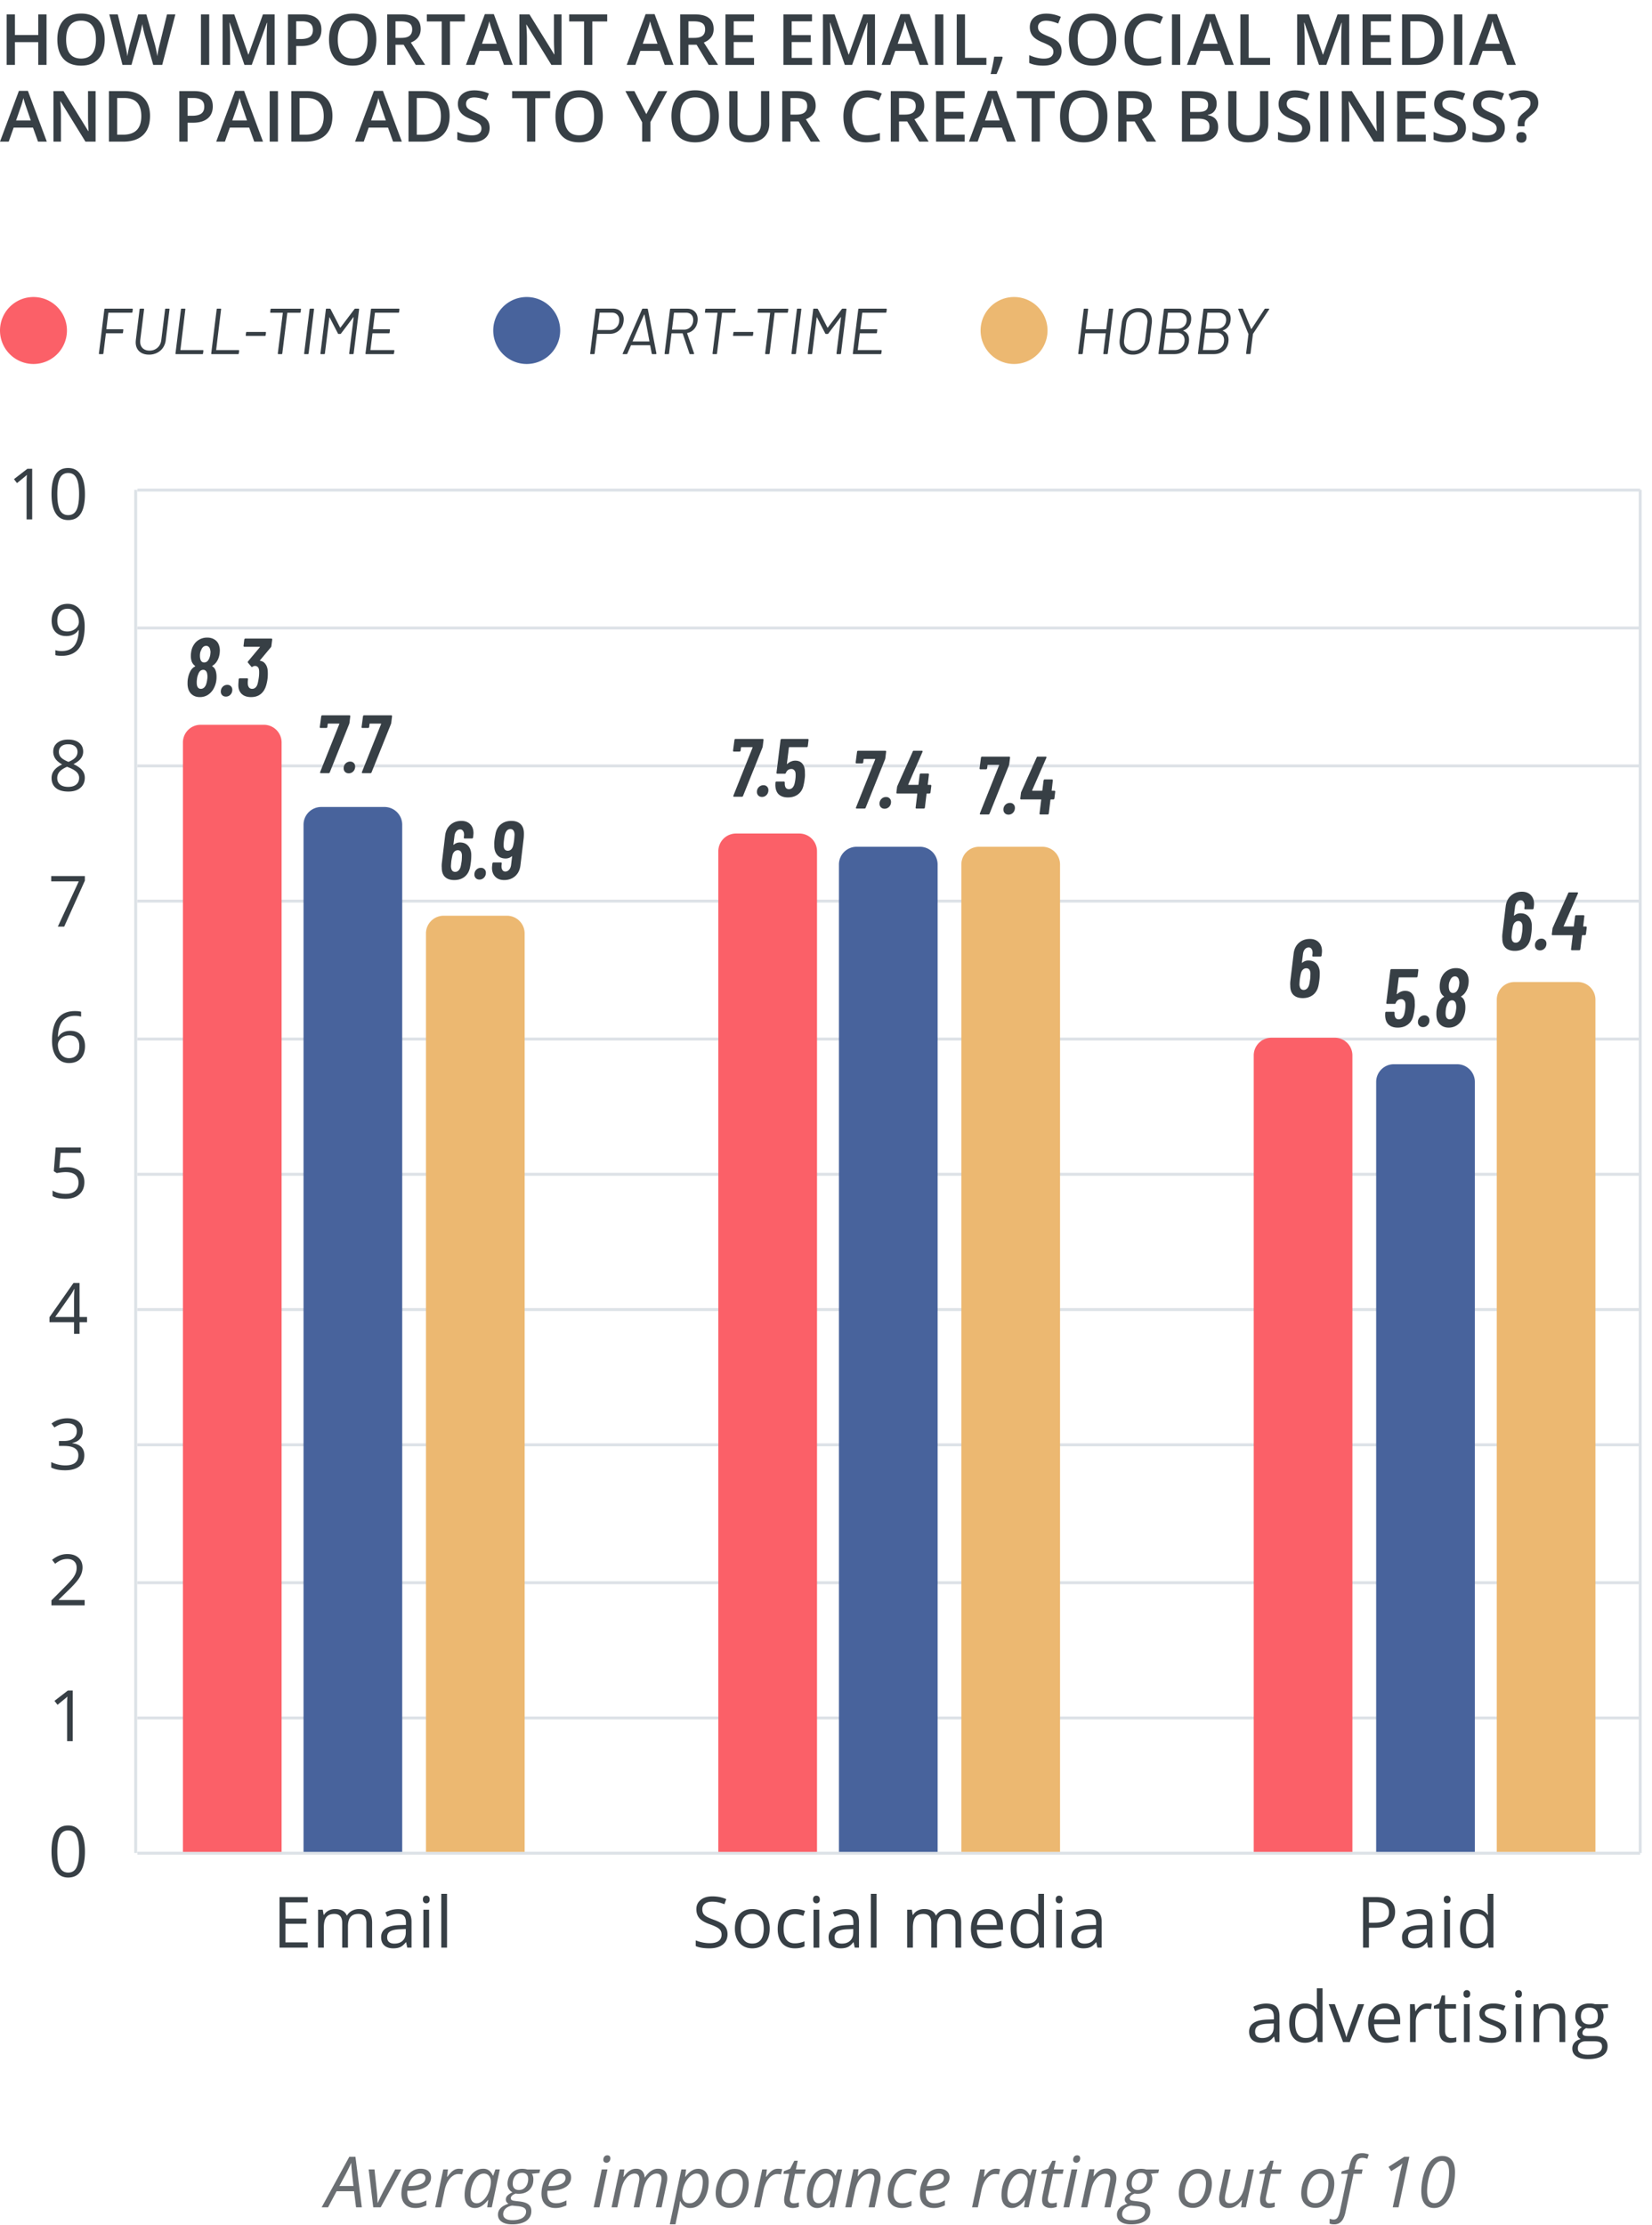 <?xml version="1.0" encoding="utf-8"?>
<svg xmlns="http://www.w3.org/2000/svg" width="280" height="377" fill="none">
  <path d="M23.29 314H278M23.29 291.084H278M23.29 268.168H278M23.29 244.801H278M23.29 221.887H278M23.29 198.967H278M23.29 176.051H278M23.29 152.684H278M23.29 129.77H278M23.29 106.402H278M23.29 83.037H278M23.29 314H278M23 83v230.963M278 83v230.963" stroke="#DDE2E7" stroke-width=".5"/>
  <path d="M52.154 330H47.38v-8.566h4.775v.884h-3.779v2.76h3.55v.879h-3.55v3.152h3.78V330Zm9.944 0v-4.178c0-.511-.11-.894-.328-1.148-.22-.258-.56-.387-1.02-.387-.605 0-1.053.174-1.342.522-.289.347-.433.882-.433 1.605V330h-.973v-4.178c0-.511-.11-.894-.328-1.148-.219-.258-.56-.387-1.026-.387-.609 0-1.056.184-1.341.551-.282.363-.422.961-.422 1.793V330h-.973v-6.422h.791l.158.879h.047c.184-.312.442-.557.774-.732a2.387 2.387 0 0 1 1.125-.264c1.003 0 1.66.363 1.968 1.09h.047c.192-.336.469-.602.832-.797a2.585 2.585 0 0 1 1.242-.293c.727 0 1.27.187 1.63.562.363.372.544.967.544 1.788V330h-.972Zm6.931 0-.193-.914h-.047c-.32.402-.64.676-.96.82-.317.141-.714.211-1.19.211-.637 0-1.137-.164-1.5-.492-.36-.328-.54-.795-.54-1.4 0-1.297 1.038-1.977 3.112-2.039l1.09-.036v-.398c0-.504-.11-.875-.328-1.113-.215-.243-.56-.364-1.037-.364-.536 0-1.141.164-1.817.493l-.299-.745a4.64 4.64 0 0 1 2.174-.55c.766 0 1.332.17 1.7.509.37.34.556.885.556 1.635V330h-.72Zm-2.197-.686c.606 0 1.08-.166 1.424-.498.347-.332.521-.796.521-1.394v-.58l-.972.041c-.774.027-1.332.148-1.676.363-.34.211-.51.541-.51.99 0 .352.106.619.317.803.214.184.513.275.896.275Zm5.9.686h-.972v-6.422h.972V330Zm-1.054-8.162c0-.223.054-.385.164-.486a.566.566 0 0 1 .41-.159c.156 0 .291.053.404.159.113.105.17.267.17.486 0 .219-.056.383-.17.492a.57.57 0 0 1-.404.158.565.565 0 0 1-.41-.158c-.11-.109-.164-.273-.164-.492Zm4.09 8.162h-.973v-9.117h.973V330ZM123.309 327.721c0 .754-.274 1.341-.821 1.763-.547.422-1.289.633-2.226.633-1.016 0-1.797-.131-2.344-.392v-.961c.352.148.734.265 1.148.351.414.086.825.129 1.231.129.664 0 1.164-.125 1.5-.375.336-.254.504-.605.504-1.055 0-.296-.061-.539-.182-.726-.117-.192-.316-.367-.598-.527-.277-.161-.701-.342-1.271-.545-.797-.286-1.367-.623-1.711-1.014-.34-.391-.51-.9-.51-1.529 0-.661.248-1.186.744-1.577.497-.39 1.153-.585 1.969-.585.852 0 1.635.156 2.35.468l-.311.867c-.707-.296-1.394-.445-2.062-.445-.528 0-.94.113-1.237.34-.296.227-.445.541-.445.943 0 .297.055.541.164.733.11.187.293.361.551.521.262.157.66.33 1.195.522.899.32 1.516.664 1.852 1.031.34.367.51.844.51 1.43Zm7.148-.938c0 1.047-.264 1.865-.791 2.455-.527.586-1.256.879-2.186.879-.574 0-1.084-.135-1.529-.404a2.67 2.67 0 0 1-1.031-1.16c-.242-.504-.363-1.094-.363-1.77 0-1.047.261-1.861.785-2.443.523-.586 1.25-.879 2.179-.879.899 0 1.612.299 2.139.896.531.598.797 1.407.797 2.426Zm-4.893 0c0 .821.165 1.446.493 1.875.328.43.81.645 1.447.645s1.119-.213 1.447-.639c.332-.43.498-1.057.498-1.881 0-.816-.166-1.435-.498-1.857-.328-.426-.814-.639-1.459-.639-.637 0-1.117.209-1.441.627-.324.418-.487 1.041-.487 1.869Zm9.17 3.334c-.929 0-1.65-.285-2.162-.855-.508-.574-.761-1.385-.761-2.432 0-1.074.257-1.904.773-2.49.52-.586 1.258-.879 2.215-.879.308 0 .617.033.926.1.308.066.55.144.726.234l-.299.826a4.363 4.363 0 0 0-.703-.211 3.074 3.074 0 0 0-.674-.088c-1.304 0-1.957.832-1.957 2.496 0 .789.159 1.395.475 1.817.32.422.793.633 1.418.633.535 0 1.084-.116 1.646-.346v.861c-.429.223-.97.334-1.623.334Zm4.125-.117h-.972v-6.422h.972V330Zm-1.054-8.162c0-.223.054-.385.164-.486a.565.565 0 0 1 .41-.159.57.57 0 0 1 .404.159c.113.105.17.267.17.486 0 .219-.057.383-.17.492a.57.57 0 0 1-.404.158.564.564 0 0 1-.41-.158c-.11-.109-.164-.273-.164-.492Zm7.066 8.162-.193-.914h-.047c-.32.402-.641.676-.961.82-.316.141-.713.211-1.19.211-.636 0-1.136-.164-1.5-.492-.359-.328-.539-.795-.539-1.4 0-1.297 1.038-1.977 3.112-2.039l1.09-.036v-.398c0-.504-.11-.875-.329-1.113-.214-.243-.56-.364-1.037-.364-.535 0-1.14.164-1.816.493l-.299-.745a4.65 4.65 0 0 1 2.174-.55c.766 0 1.332.17 1.699.509.371.34.557.885.557 1.635V330h-.721Zm-2.197-.686c.605 0 1.08-.166 1.424-.498.347-.332.521-.796.521-1.394v-.58l-.973.041c-.773.027-1.332.148-1.675.363-.34.211-.51.541-.51.99 0 .352.105.619.316.803.215.184.514.275.897.275Zm5.9.686h-.972v-9.117h.972V330Zm13.365 0v-4.178c0-.511-.109-.894-.328-1.148-.218-.258-.558-.387-1.019-.387-.606 0-1.053.174-1.342.522-.289.347-.434.882-.434 1.605V330h-.972v-4.178c0-.511-.11-.894-.328-1.148-.219-.258-.561-.387-1.026-.387-.609 0-1.056.184-1.342.551-.281.363-.421.961-.421 1.793V330h-.973v-6.422h.791l.158.879h.047c.184-.312.441-.557.773-.732a2.387 2.387 0 0 1 1.125-.264c1.004 0 1.661.363 1.969 1.09h.047c.191-.336.469-.602.832-.797a2.583 2.583 0 0 1 1.242-.293c.727 0 1.27.187 1.629.562.363.372.545.967.545 1.788V330h-.973Zm5.696.117c-.949 0-1.699-.289-2.25-.867-.547-.578-.821-1.381-.821-2.408 0-1.035.254-1.858.762-2.467.512-.609 1.197-.914 2.057-.914.805 0 1.441.266 1.91.797.469.527.703 1.224.703 2.092v.615h-4.424c.02.754.209 1.326.569 1.717.363.39.873.586 1.529.586.691 0 1.375-.145 2.051-.434v.867c-.344.149-.67.254-.979.317a5.31 5.31 0 0 1-1.107.099Zm-.264-5.842c-.516 0-.928.168-1.236.504-.305.336-.485.801-.539 1.395h3.357c0-.613-.137-1.082-.41-1.406-.273-.329-.664-.493-1.172-.493Zm8.66 4.864h-.052c-.45.652-1.122.978-2.016.978-.84 0-1.494-.287-1.963-.861-.465-.574-.697-1.391-.697-2.449 0-1.059.234-1.881.703-2.467.469-.586 1.121-.879 1.957-.879.871 0 1.539.316 2.004.949h.076l-.041-.463-.023-.451v-2.613h.972V330h-.791l-.129-.861Zm-1.945.164c.664 0 1.144-.18 1.441-.539.301-.364.452-.948.452-1.752v-.205c0-.911-.153-1.559-.458-1.946-.3-.39-.783-.586-1.447-.586-.57 0-1.008.223-1.312.668-.301.442-.451 1.067-.451 1.875 0 .821.15 1.44.451 1.858.3.418.742.627 1.324.627Zm5.906.697h-.972v-6.422h.972V330Zm-1.054-8.162c0-.223.054-.385.164-.486a.565.565 0 0 1 .41-.159.57.57 0 0 1 .404.159c.113.105.17.267.17.486 0 .219-.057.383-.17.492a.57.57 0 0 1-.404.158.564.564 0 0 1-.41-.158c-.11-.109-.164-.273-.164-.492Zm7.066 8.162-.193-.914h-.047c-.321.402-.641.676-.961.82-.317.141-.713.211-1.19.211-.636 0-1.136-.164-1.5-.492-.359-.328-.539-.795-.539-1.4 0-1.297 1.037-1.977 3.112-2.039l1.089-.036v-.398c0-.504-.109-.875-.328-1.113-.215-.243-.56-.364-1.037-.364-.535 0-1.14.164-1.816.493l-.299-.745a4.631 4.631 0 0 1 2.174-.55c.765 0 1.332.17 1.699.509.371.34.557.885.557 1.635V330h-.721Zm-2.197-.686c.605 0 1.08-.166 1.423-.498.348-.332.522-.796.522-1.394v-.58l-.973.041c-.773.027-1.332.148-1.675.363-.34.211-.51.541-.51.99 0 .352.105.619.316.803.215.184.514.275.897.275ZM236.457 323.93c0 .867-.297 1.535-.891 2.004-.589.464-1.435.697-2.537.697h-1.008V330h-.996v-8.566h2.221c2.141 0 3.211.832 3.211 2.496Zm-4.436 1.845h.897c.883 0 1.521-.142 1.916-.427.395-.286.592-.743.592-1.371 0-.567-.186-.989-.557-1.266-.371-.277-.949-.416-1.734-.416h-1.114v3.48ZM242.059 330l-.194-.914h-.047c-.32.402-.64.676-.961.82-.316.141-.712.211-1.189.211-.637 0-1.137-.164-1.5-.492-.359-.328-.539-.795-.539-1.4 0-1.297 1.037-1.977 3.111-2.039l1.09-.036v-.398c0-.504-.109-.875-.328-1.113-.215-.243-.561-.364-1.037-.364-.535 0-1.141.164-1.817.493l-.298-.745a4.631 4.631 0 0 1 2.173-.55c.766 0 1.332.17 1.7.509.371.34.556.885.556 1.635V330h-.72Zm-2.198-.686c.606 0 1.08-.166 1.424-.498.348-.332.522-.796.522-1.394v-.58l-.973.041c-.773.027-1.332.148-1.676.363-.34.211-.51.541-.51.99 0 .352.106.619.317.803.215.184.514.275.896.275Zm5.901.686h-.973v-6.422h.973V330Zm-1.055-8.162c0-.223.055-.385.164-.486a.565.565 0 0 1 .41-.159c.157 0 .291.053.405.159.113.105.169.267.169.486 0 .219-.056.383-.169.492a.572.572 0 0 1-.405.158.564.564 0 0 1-.41-.158c-.109-.109-.164-.273-.164-.492Zm7.488 7.301h-.052c-.45.652-1.122.978-2.016.978-.84 0-1.494-.287-1.963-.861-.465-.574-.697-1.391-.697-2.449 0-1.059.234-1.881.703-2.467.469-.586 1.121-.879 1.957-.879.871 0 1.539.316 2.004.949h.076l-.041-.463-.023-.451v-2.613h.972V330h-.791l-.129-.861Zm-1.945.164c.664 0 1.145-.18 1.441-.539.301-.364.452-.948.452-1.752v-.205c0-.911-.153-1.559-.457-1.946-.301-.39-.784-.586-1.448-.586-.57 0-1.008.223-1.312.668-.301.442-.451 1.067-.451 1.875 0 .821.15 1.44.451 1.858.301.418.742.627 1.324.627ZM216.143 346l-.194-.914h-.047c-.32.402-.64.676-.961.82-.316.141-.712.211-1.189.211-.637 0-1.137-.164-1.5-.492-.359-.328-.539-.795-.539-1.4 0-1.297 1.037-1.977 3.111-2.039l1.09-.036v-.398c0-.504-.109-.875-.328-1.113-.215-.243-.561-.364-1.037-.364-.535 0-1.141.164-1.817.493l-.298-.745a4.631 4.631 0 0 1 2.173-.55c.766 0 1.332.17 1.7.509.371.34.556.885.556 1.635V346h-.72Zm-2.198-.686c.606 0 1.08-.166 1.424-.498.348-.332.522-.796.522-1.394v-.58l-.973.041c-.773.027-1.332.148-1.676.363-.34.211-.51.541-.51.99 0 .352.106.619.317.803.215.184.513.275.896.275Zm9.299-.175h-.053c-.449.652-1.121.978-2.015.978-.84 0-1.494-.287-1.963-.861-.465-.574-.697-1.391-.697-2.449 0-1.059.234-1.881.703-2.467.469-.586 1.121-.879 1.957-.879.871 0 1.539.316 2.004.949h.076l-.041-.463-.024-.451v-2.613h.973V346h-.791l-.129-.861Zm-1.945.164c.664 0 1.144-.18 1.441-.539.301-.364.451-.948.451-1.752v-.205c0-.911-.152-1.559-.457-1.946-.3-.39-.783-.586-1.447-.586-.57 0-1.008.223-1.312.668-.301.442-.452 1.067-.452 1.875 0 .821.151 1.44.452 1.858.3.418.742.627 1.324.627Zm6.34.697-2.438-6.422h1.043l1.383 3.809c.312.89.496 1.468.551 1.734h.047c.043-.207.177-.635.404-1.283.23-.652.744-2.072 1.541-4.26h1.043L228.775 346h-1.136Zm7.318.117c-.949 0-1.699-.289-2.25-.867-.547-.578-.82-1.381-.82-2.408 0-1.035.254-1.858.761-2.467.512-.609 1.198-.914 2.057-.914.805 0 1.441.266 1.91.797.469.527.703 1.224.703 2.092v.615h-4.423c.019.754.209 1.326.568 1.717.363.39.873.586 1.529.586.692 0 1.375-.145 2.051-.434v.867c-.344.149-.67.254-.979.317a5.303 5.303 0 0 1-1.107.099Zm-.264-5.842c-.515 0-.927.168-1.236.504-.305.336-.484.801-.539 1.395h3.357c0-.613-.136-1.082-.41-1.406-.273-.329-.664-.493-1.172-.493Zm7.219-.814c.285 0 .541.023.768.07l-.135.903a3.29 3.29 0 0 0-.703-.088c-.52 0-.965.211-1.336.633-.367.421-.551.947-.551 1.576V346h-.973v-6.422h.803l.111 1.19h.047c.239-.418.526-.741.862-.967.336-.227.705-.34 1.107-.34Zm4.043 5.853c.172 0 .338-.011.498-.035.16-.027.287-.054.381-.082v.744a1.705 1.705 0 0 1-.469.123 3.168 3.168 0 0 1-.551.053c-1.242 0-1.863-.654-1.863-1.963v-3.82h-.92v-.469l.92-.404.41-1.371h.563v1.488h1.863v.756h-1.863v3.779c0 .387.092.684.275.891.184.207.436.31.756.31Zm3.141.686h-.973v-6.422h.973V346Zm-1.055-8.162c0-.223.055-.385.164-.486a.565.565 0 0 1 .41-.159c.156 0 .291.053.405.159.113.105.169.267.169.486 0 .219-.056.383-.169.492a.574.574 0 0 1-.405.158.564.564 0 0 1-.41-.158c-.109-.109-.164-.273-.164-.492Zm7.26 6.41c0 .598-.223 1.059-.668 1.383-.445.324-1.071.486-1.875.486-.852 0-1.516-.135-1.992-.404v-.902c.308.156.638.279.99.369.355.09.697.134 1.025.134.508 0 .899-.08 1.172-.24.274-.164.41-.412.41-.744 0-.25-.109-.463-.328-.639-.215-.179-.637-.39-1.265-.632-.598-.223-1.024-.416-1.278-.58a1.807 1.807 0 0 1-.562-.569 1.495 1.495 0 0 1-.182-.756c0-.523.213-.935.639-1.236.425-.305 1.009-.457 1.752-.457a5.13 5.13 0 0 1 2.027.422l-.346.791c-.644-.266-1.228-.399-1.752-.399-.461 0-.808.073-1.043.217-.234.145-.351.344-.351.598 0 .172.043.318.129.439.09.121.232.237.427.346.196.109.571.268 1.125.475.762.277 1.276.556 1.541.838.27.281.405.634.405 1.06Zm2.56 1.752h-.972v-6.422h.972V346Zm-1.054-8.162c0-.223.054-.385.164-.486a.565.565 0 0 1 .41-.159.57.57 0 0 1 .404.159c.113.105.17.267.17.486 0 .219-.057.383-.17.492a.57.57 0 0 1-.404.158.564.564 0 0 1-.41-.158c-.11-.109-.164-.273-.164-.492Zm7.511 8.162v-4.154c0-.524-.119-.914-.357-1.172-.238-.258-.611-.387-1.119-.387-.672 0-1.164.182-1.477.545-.312.363-.469.963-.469 1.799V346h-.972v-6.422h.791l.158.879h.047c.199-.316.478-.561.838-.732.359-.176.76-.264 1.201-.264.773 0 1.355.187 1.746.562.391.372.586.967.586 1.788V346h-.973Zm8.233-6.422v.615l-1.19.141c.11.137.207.316.293.539.086.219.129.467.129.744 0 .629-.215 1.131-.644 1.506-.43.375-1.02.563-1.77.563-.191 0-.371-.016-.539-.047-.414.218-.621.494-.621.826 0 .176.072.306.217.392.144.082.392.123.744.123h1.137c.695 0 1.228.147 1.599.44.375.293.563.719.563 1.277 0 .711-.285 1.252-.856 1.623-.57.375-1.402.563-2.496.563-.84 0-1.488-.156-1.945-.469-.453-.312-.68-.754-.68-1.324 0-.391.125-.729.375-1.014.25-.285.602-.478 1.055-.58a1.03 1.03 0 0 1-.416-.346.922.922 0 0 1-.164-.545c0-.234.062-.439.187-.615s.323-.345.592-.51a1.746 1.746 0 0 1-.814-.697 2.063 2.063 0 0 1-.311-1.125c0-.703.211-1.244.633-1.623.422-.383 1.019-.574 1.793-.574.336 0 .639.039.908.117h2.221Zm-5.121 7.5c0 .348.146.611.439.791.293.18.713.27 1.26.27.816 0 1.42-.123 1.81-.369.395-.243.592-.573.592-.991 0-.347-.107-.59-.322-.726-.215-.133-.619-.199-1.213-.199h-1.166c-.441 0-.785.105-1.031.316-.246.211-.369.514-.369.908Zm.527-5.443c0 .449.127.789.381 1.019.254.231.607.346 1.06.346.95 0 1.424-.461 1.424-1.383 0-.965-.48-1.447-1.441-1.447-.457 0-.809.123-1.055.369-.246.246-.369.611-.369 1.096ZM5.455 88h-.95v-6.106c0-.507.016-.988.048-1.44a6.127 6.127 0 0 1-.276.257c-.101.09-.566.47-1.394 1.142l-.516-.667 2.268-1.752h.82V88Zm8.942-4.295c0 1.48-.235 2.586-.704 3.317-.464.73-1.177 1.095-2.138 1.095-.922 0-1.623-.373-2.104-1.119-.48-.75-.72-1.848-.72-3.293 0-1.492.232-2.6.697-3.322.465-.723 1.174-1.084 2.127-1.084.93 0 1.635.377 2.115 1.13.484.755.726 1.846.726 3.276Zm-4.682 0c0 1.246.146 2.154.44 2.725.292.566.76.85 1.4.85.648 0 1.117-.288 1.406-.862.293-.578.44-1.483.44-2.713s-.147-2.13-.44-2.701c-.29-.574-.758-.861-1.406-.861-.64 0-1.108.283-1.4.85-.294.562-.44 1.466-.44 2.712ZM14.35 106.09c0 3.351-1.297 5.027-3.891 5.027-.453 0-.813-.039-1.078-.117v-.838c.312.102.668.152 1.066.152.938 0 1.645-.289 2.121-.867.48-.582.742-1.472.786-2.672h-.07c-.216.325-.5.573-.856.745a2.776 2.776 0 0 1-1.201.251c-.758 0-1.36-.226-1.805-.679-.445-.453-.668-1.086-.668-1.899 0-.89.248-1.593.744-2.109.5-.516 1.156-.773 1.969-.773.582 0 1.09.15 1.523.451.438.297.774.732 1.008 1.306.234.571.352 1.244.352 2.022Zm-2.883-2.947c-.559 0-.99.179-1.295.539-.305.359-.457.859-.457 1.5 0 .562.14 1.006.422 1.33.281.32.709.48 1.283.48.355 0 .682-.072.978-.217.301-.144.537-.341.71-.591.171-.25.257-.512.257-.786 0-.41-.08-.789-.24-1.136a1.979 1.979 0 0 0-.674-.821 1.677 1.677 0 0 0-.984-.298ZM11.555 125.311c.78 0 1.4.181 1.857.544.457.364.686.866.686 1.506 0 .422-.131.807-.393 1.155-.262.347-.68.664-1.254.949.695.332 1.19.681 1.483 1.049.293.363.439.785.439 1.265 0 .711-.248 1.28-.744 1.705-.496.422-1.176.633-2.04.633-.913 0-1.616-.199-2.109-.597-.492-.403-.738-.971-.738-1.706 0-.98.598-1.744 1.793-2.291-.539-.304-.926-.632-1.16-.984a2.113 2.113 0 0 1-.352-1.189c0-.621.229-1.116.686-1.483.46-.371 1.076-.556 1.846-.556Zm-1.852 6.527c0 .469.162.834.487 1.096.328.261.787.392 1.376.392.582 0 1.036-.137 1.36-.41.324-.273.486-.648.486-1.125 0-.379-.152-.715-.457-1.008-.305-.297-.836-.584-1.594-.861-.582.25-1.004.527-1.265.832a1.596 1.596 0 0 0-.393 1.084Zm1.84-5.736c-.488 0-.871.117-1.148.351-.278.235-.416.547-.416.938 0 .359.115.668.345.925.23.258.656.516 1.278.774.558-.235.953-.486 1.183-.756.235-.27.352-.584.352-.943 0-.395-.143-.707-.428-.938-.281-.234-.67-.351-1.166-.351ZM9.803 157l3.55-7.67h-4.67v-.896h5.702v.779L10.88 157H9.803ZM8.818 176.338c0-1.684.327-2.942.979-3.774.656-.835 1.625-1.253 2.906-1.253.442 0 .79.037 1.043.111v.838a3.326 3.326 0 0 0-1.031-.147c-.918 0-1.62.287-2.104.862-.484.57-.75 1.468-.797 2.695h.07c.43-.672 1.11-1.008 2.04-1.008.77 0 1.375.233 1.816.697.445.465.668 1.096.668 1.893 0 .891-.244 1.592-.732 2.103-.485.508-1.14.762-1.969.762-.887 0-1.59-.332-2.11-.996-.519-.668-.779-1.596-.779-2.783Zm2.877 2.953c.555 0 .985-.174 1.29-.521.308-.352.462-.858.462-1.518 0-.566-.142-1.012-.427-1.336-.286-.324-.711-.486-1.278-.486-.351 0-.674.072-.967.216a1.815 1.815 0 0 0-.703.598 1.393 1.393 0 0 0-.258.791c0 .403.079.777.235 1.125.156.348.377.623.662.826.289.203.617.305.984.305ZM11.396 197.768c.903 0 1.612.224 2.127.673.52.446.78 1.057.78 1.834 0 .887-.284 1.582-.85 2.086-.562.504-1.34.756-2.332.756-.965 0-1.701-.154-2.209-.463v-.937c.274.176.613.314 1.02.416a5.16 5.16 0 0 0 1.2.146c.688 0 1.222-.162 1.6-.486.383-.324.575-.793.575-1.406 0-1.196-.733-1.793-2.198-1.793-.37 0-.867.056-1.488.17l-.504-.323.322-4.007h4.26v.896h-3.428l-.216 2.572c.449-.09.896-.134 1.341-.134ZM14.754 224.031h-1.272V226h-.931v-1.969H8.385v-.849l4.066-5.795h1.031v5.759h1.272v.885Zm-2.203-.885v-2.847c0-.559.02-1.19.058-1.893h-.046a8.816 8.816 0 0 1-.528.932l-2.678 3.808h3.194ZM14.027 242.449c0 .547-.154.994-.462 1.342-.305.348-.739.58-1.301.697v.047c.687.086 1.197.305 1.529.656.332.352.498.813.498 1.383 0 .817-.283 1.446-.85 1.887-.566.437-1.37.656-2.414.656-.453 0-.869-.035-1.248-.105a4.203 4.203 0 0 1-1.095-.358v-.925a5.456 5.456 0 0 0 2.379.562c1.48 0 2.22-.58 2.22-1.74 0-1.039-.816-1.559-2.449-1.559H9.99v-.838h.856c.668 0 1.197-.146 1.588-.439.39-.297.586-.707.586-1.231 0-.418-.145-.746-.434-.984-.285-.238-.674-.357-1.166-.357-.375 0-.729.05-1.06.152-.333.101-.712.289-1.137.562l-.493-.656a4.062 4.062 0 0 1 1.213-.65 4.4 4.4 0 0 1 1.454-.24c.832 0 1.478.191 1.939.574.46.379.691.9.691 1.564ZM14.35 272H8.719v-.838l2.256-2.267c.687-.696 1.14-1.192 1.359-1.489.219-.297.383-.586.492-.867.11-.281.164-.584.164-.908 0-.457-.138-.819-.416-1.084-.277-.27-.662-.404-1.154-.404-.355 0-.693.058-1.014.175-.316.118-.67.33-1.06.639l-.516-.662c.79-.656 1.649-.984 2.578-.984.805 0 1.436.207 1.893.621.457.41.685.963.685 1.658 0 .543-.152 1.08-.457 1.611-.304.531-.875 1.203-1.71 2.016l-1.876 1.834v.047h4.407V272ZM12.322 295h-.949v-6.105c0-.508.016-.989.047-1.442a6.27 6.27 0 0 1-.275.258c-.102.09-.567.471-1.395 1.143l-.516-.668 2.268-1.752h.82V295ZM14.396 313.705c0 1.481-.234 2.586-.703 3.316-.464.731-1.177 1.096-2.138 1.096-.922 0-1.623-.373-2.104-1.119-.48-.75-.72-1.848-.72-3.293 0-1.492.232-2.6.697-3.322.465-.723 1.174-1.084 2.127-1.084.93 0 1.635.377 2.115 1.131.484.754.726 1.845.726 3.275Zm-4.681 0c0 1.246.146 2.154.44 2.725.292.566.76.849 1.4.849.648 0 1.117-.287 1.406-.861.293-.578.44-1.482.44-2.713 0-1.23-.147-2.131-.44-2.701-.29-.574-.758-.861-1.406-.861-.64 0-1.108.283-1.4.849-.294.563-.44 1.467-.44 2.713Z" fill="#373F45"/>
  <path d="M47.728 125.803a3 3 0 0 0-3-3H34.004a3 3 0 0 0-3 3v187.971h16.724V125.803ZM138.475 144.227a3 3 0 0 0-3-3H124.75a3 3 0 0 0-3 3v169.548h16.725V144.227ZM229.221 178.826a3 3 0 0 0-3-3h-10.725a3 3 0 0 0-3 3v134.949h16.725V178.826Z" fill="#FB6068"/>
  <path d="M68.17 139.732a3 3 0 0 0-3-3H54.445a3 3 0 0 0-3 3v174.042H68.17V139.732ZM158.916 146.471a3 3 0 0 0-3-3h-10.725a3 3 0 0 0-3 3v167.301h16.725V146.471ZM249.973 183.318c0-1.656-1.344-3-3-3h-10.725a3 3 0 0 0-3 3v130.456h16.725V183.318Z" fill="#48639C"/>
  <path d="M88.92 158.156a3 3 0 0 0-3-3H75.195a3 3 0 0 0-3 3v155.619H88.92V158.156ZM176.668 143.471h-10.725a3 3 0 0 0-3 3v167.301h16.725V146.471a3 3 0 0 0-3-3ZM270.414 169.389a3 3 0 0 0-3-3h-10.725a3 3 0 0 0-3 3v144.385h16.725V169.389Z" fill="#ECB871"/>
  <path d="M79.874 144.996c0 .327-.018.653-.056.98-.046.373-.093.677-.14.91-.13.709-.434 1.26-.91 1.652-.476.383-1.068.574-1.778.574-.672 0-1.194-.177-1.568-.532-.373-.364-.555-.896-.546-1.596a1.933 1.933 0 0 1-.014-.28c0-.196.014-.397.042-.602l.546-4.55c.094-.756.388-1.353.882-1.792.504-.448 1.125-.672 1.862-.672.626 0 1.125.187 1.498.56.374.373.56.877.56 1.512 0 .075-.009.205-.028.392l-.042.35a.241.241 0 0 1-.07.126.151.151 0 0 1-.112.042h-1.246a.151.151 0 0 1-.112-.042c-.028-.037-.037-.079-.028-.126l.028-.266c.01-.047.014-.117.014-.21 0-.271-.06-.485-.182-.644a.55.55 0 0 0-.462-.252.837.837 0 0 0-.658.308c-.177.205-.284.471-.322.798l-.182 1.442c-.009.028-.004.047.014.056.02.009.038.005.056-.014a1.54 1.54 0 0 1 1.022-.378c.626 0 1.106.205 1.442.616.346.411.51.957.49 1.638Zm-1.778 1.764c.047-.224.098-.523.154-.896.028-.299.042-.63.042-.994-.046-.541-.28-.812-.7-.812a.792.792 0 0 0-.56.224c-.158.14-.275.35-.35.63-.065.289-.126.607-.182.952-.037.364-.06.677-.07.938.02.299.084.527.196.686.122.159.294.238.518.238.224 0 .42-.084.588-.252.168-.168.29-.406.364-.714Zm3.179 2.268c-.262 0-.472-.079-.63-.238a.834.834 0 0 1-.238-.616c0-.327.107-.597.322-.812.214-.215.476-.322.784-.322.252 0 .452.079.602.238.158.149.238.35.238.602 0 .327-.108.602-.322.826a1.033 1.033 0 0 1-.756.322Zm6.93-2.38c-.093.756-.391 1.358-.895 1.806-.504.439-1.125.658-1.862.658-.626 0-1.125-.187-1.498-.56-.374-.373-.56-.877-.56-1.512 0-.075.01-.205.028-.392l.042-.35a.212.212 0 0 1 .056-.112.176.176 0 0 1 .126-.056h1.26c.046 0 .084.019.112.056.028.028.037.065.028.112l-.028.266c-.01.047-.014.121-.014.224 0 .261.056.476.168.644a.558.558 0 0 0 .462.238c.261 0 .48-.103.658-.308.177-.205.29-.471.336-.798l.168-1.428c.01-.028.004-.047-.014-.056-.019-.009-.038-.005-.056.014-.29.243-.63.364-1.022.364-.626 0-1.106-.205-1.442-.616-.336-.411-.495-.957-.476-1.638a5.172 5.172 0 0 1 .042-.98c.028-.215.08-.518.154-.91.13-.709.434-1.255.91-1.638.476-.392 1.068-.588 1.778-.588.672 0 1.194.182 1.568.546.373.355.56.882.56 1.582 0 .364-.014.658-.042.882l-.546 4.55Zm-1.231-3.36c.084-.364.14-.681.168-.952.037-.364.06-.677.07-.938-.01-.299-.075-.527-.196-.686-.112-.159-.28-.238-.504-.238-.458 0-.775.322-.952.966a8.085 8.085 0 0 0-.14.896 6.098 6.098 0 0 0-.056.994c.01.261.074.462.196.602.121.14.29.21.504.21.214 0 .401-.07.56-.21.158-.149.275-.364.35-.644ZM54.385 131c-.121 0-.163-.061-.126-.182l3.248-8.134c.019-.056.005-.084-.042-.084h-1.834c-.037 0-.065.023-.084.07l-.056.504a.242.242 0 0 1-.07.126.151.151 0 0 1-.112.042h-.966a.151.151 0 0 1-.112-.042.15.15 0 0 1-.028-.126l.238-1.806c0-.047.019-.084.056-.112a.175.175 0 0 1 .126-.056h4.606c.047 0 .084.019.112.056.028.028.037.065.028.112l-.14 1.134c-.019.075-.037.14-.056.196l-3.276 8.162a.178.178 0 0 1-.07.098.205.205 0 0 1-.126.042h-1.316Zm4.732.028c-.26 0-.47-.079-.63-.238a.834.834 0 0 1-.238-.616 1.1 1.1 0 0 1 .322-.812c.215-.215.476-.322.784-.322.252 0 .453.079.602.238.16.149.238.35.238.602 0 .327-.107.602-.322.826a1.034 1.034 0 0 1-.756.322Zm2.35-.028c-.121 0-.163-.061-.126-.182l3.248-8.134c.019-.056.005-.084-.042-.084h-1.834c-.037 0-.065.023-.084.07l-.056.504a.241.241 0 0 1-.07.126.151.151 0 0 1-.112.042h-.966a.151.151 0 0 1-.112-.042c-.028-.037-.037-.079-.028-.126l.238-1.806c0-.047.019-.084.056-.112a.175.175 0 0 1 .126-.056h4.606c.047 0 .084.019.112.056.028.028.037.065.028.112l-.14 1.134c-.019.075-.037.14-.056.196l-3.276 8.162a.177.177 0 0 1-.07.098.205.205 0 0 1-.126.042h-1.316ZM145.208 137c-.121 0-.163-.061-.126-.182l3.248-8.134c.019-.056.005-.084-.042-.084h-1.834c-.037 0-.065.023-.084.07l-.056.504a.235.235 0 0 1-.07.126.15.15 0 0 1-.112.042h-.966a.152.152 0 0 1-.112-.042c-.028-.037-.037-.079-.028-.126l.238-1.806c0-.047.019-.084.056-.112a.178.178 0 0 1 .126-.056h4.606c.047 0 .084.019.112.056.028.028.038.065.028.112l-.14 1.134c-.018.075-.037.14-.056.196l-3.276 8.162a.173.173 0 0 1-.07.098.203.203 0 0 1-.126.042h-1.316Zm4.733.028c-.262 0-.472-.079-.63-.238a.833.833 0 0 1-.238-.616 1.1 1.1 0 0 1 .322-.812c.214-.215.476-.322.784-.322.252 0 .452.079.602.238.158.149.238.35.238.602 0 .327-.108.602-.322.826a1.035 1.035 0 0 1-.756.322Zm7.771-4.046c.046 0 .084.019.112.056.028.028.037.065.028.112l-.14 1.134a.249.249 0 0 1-.07.126.152.152 0 0 1-.112.042h-.406c-.038 0-.066.023-.084.07l-.28 2.31a.249.249 0 0 1-.07.126.152.152 0 0 1-.112.042h-1.246a.15.15 0 0 1-.112-.042c-.028-.037-.038-.079-.028-.126l.28-2.31c0-.047-.019-.07-.056-.07h-3.346a.15.15 0 0 1-.112-.042c-.028-.037-.038-.079-.028-.126l.112-.91a.647.647 0 0 1 .056-.21l2.604-5.824c.028-.093.088-.14.182-.14h1.358c.056 0 .093.019.112.056.028.028.028.075 0 .14l-2.408 5.502c-.01.056.004.084.042.084h1.61a.06.06 0 0 0 .042-.014c.018-.019.028-.037.028-.056l.21-1.68a.21.21 0 0 1 .056-.112.174.174 0 0 1 .126-.056h1.246c.046 0 .084.019.112.056.028.028.037.065.028.112l-.196 1.68c-.019.047 0 .07.056.07h.406ZM166.208 138c-.121 0-.163-.061-.126-.182l3.248-8.134c.019-.056.005-.084-.042-.084h-1.834c-.037 0-.065.023-.084.07l-.056.504a.235.235 0 0 1-.07.126.15.15 0 0 1-.112.042h-.966a.152.152 0 0 1-.112-.042c-.028-.037-.037-.079-.028-.126l.238-1.806c0-.047.019-.084.056-.112a.178.178 0 0 1 .126-.056h4.606c.047 0 .084.019.112.056.028.028.038.065.028.112l-.14 1.134c-.018.075-.037.14-.056.196l-3.276 8.162a.173.173 0 0 1-.07.098.203.203 0 0 1-.126.042h-1.316Zm4.733.028c-.262 0-.472-.079-.63-.238a.833.833 0 0 1-.238-.616 1.1 1.1 0 0 1 .322-.812c.214-.215.476-.322.784-.322.252 0 .452.079.602.238.158.149.238.35.238.602 0 .327-.108.602-.322.826a1.035 1.035 0 0 1-.756.322Zm7.771-4.046c.046 0 .084.019.112.056.028.028.037.065.028.112l-.14 1.134a.249.249 0 0 1-.07.126.152.152 0 0 1-.112.042h-.406c-.038 0-.066.023-.084.07l-.28 2.31a.249.249 0 0 1-.07.126.152.152 0 0 1-.112.042h-1.246a.15.15 0 0 1-.112-.042c-.028-.037-.038-.079-.028-.126l.28-2.31c0-.047-.019-.07-.056-.07h-3.346a.15.15 0 0 1-.112-.042c-.028-.037-.038-.079-.028-.126l.112-.91a.647.647 0 0 1 .056-.21l2.604-5.824c.028-.093.088-.14.182-.14h1.358c.056 0 .093.019.112.056.028.028.028.075 0 .14l-2.408 5.502c-.01.056.004.084.042.084h1.61a.06.06 0 0 0 .042-.014c.018-.019.028-.037.028-.056l.21-1.68a.21.21 0 0 1 .056-.112.174.174 0 0 1 .126-.056h1.246c.046 0 .084.019.112.056.028.028.037.065.028.112l-.196 1.68c-.019.047 0 .07.056.07h.406ZM239.785 169.94c.009.065.014.168.014.308 0 .252-.019.495-.056.728a8.11 8.11 0 0 1-.168.98c-.131.691-.434 1.223-.91 1.596-.467.373-1.055.56-1.764.56-.672 0-1.195-.177-1.568-.532-.364-.355-.551-.887-.56-1.596l.014-.392c.019-.112.079-.168.182-.168h1.246c.103 0 .154.056.154.168v.252c.028.579.261.868.7.868.224 0 .415-.07.574-.21.159-.149.28-.364.364-.644.075-.271.131-.569.168-.896.037-.289.047-.588.028-.896-.019-.243-.093-.429-.224-.56a.615.615 0 0 0-.49-.21c-.429 0-.737.215-.924.644-.028.103-.089.154-.182.154h-1.274a.15.15 0 0 1-.112-.042.152.152 0 0 1-.028-.126l.686-5.558a.21.21 0 0 1 .056-.112.174.174 0 0 1 .126-.056h4.424c.047 0 .084.019.112.056.028.028.037.065.028.112l-.126 1.064a.241.241 0 0 1-.07.126.15.15 0 0 1-.112.042h-2.954c-.019 0-.037.009-.056.028-.009.009-.014.023-.014.042l-.336 2.73c0 .056.028.065.084.028.168-.168.369-.299.602-.392.233-.103.476-.154.728-.154.541 0 .952.182 1.232.546.289.355.425.859.406 1.512Zm1.414 4.088c-.261 0-.471-.079-.63-.238a.837.837 0 0 1-.238-.616 1.103 1.103 0 0 1 1.106-1.134c.252 0 .453.079.602.238.159.149.238.35.238.602 0 .327-.107.602-.322.826a1.031 1.031 0 0 1-.756.322Zm6.47-5.222c-.047.037-.052.07-.014.098.289.168.485.439.588.812.084.28.126.597.126.952 0 .233-.01.411-.028.532a3.788 3.788 0 0 1-.378 1.302 2.978 2.978 0 0 1-.994 1.19c-.42.28-.896.42-1.428.42-.523 0-.962-.14-1.316-.42-.355-.28-.588-.672-.7-1.176a3.337 3.337 0 0 1-.07-.756c0-.243.009-.429.028-.56.074-.551.214-1.022.42-1.414a1.9 1.9 0 0 1 .826-.868c.037-.028.042-.056.014-.084a1.613 1.613 0 0 1-.602-.812 2.872 2.872 0 0 1-.126-.882c0-.205.009-.359.028-.462.056-.532.2-.985.434-1.358.233-.401.55-.714.952-.938.41-.233.863-.35 1.358-.35.485 0 .9.112 1.246.336.354.215.602.527.742.938.102.28.154.588.154.924 0 .093-.01.243-.028.448-.066.513-.21.952-.434 1.316a2.309 2.309 0 0 1-.798.812Zm-1.918-2.632a1.687 1.687 0 0 0-.182.644c-.01.065-.014.163-.014.294 0 .196.018.364.056.504a.86.86 0 0 0 .224.462.586.586 0 0 0 .434.168c.373 0 .658-.224.854-.672.112-.271.177-.523.196-.756.018-.149.028-.257.028-.322 0-.159-.024-.308-.07-.448a.753.753 0 0 0-.238-.448.588.588 0 0 0-.434-.168c-.327 0-.584.182-.77.546l-.084.196Zm.882 5.684c.074-.243.126-.49.154-.742.028-.168.042-.322.042-.462a2.28 2.28 0 0 0-.042-.448c-.028-.224-.103-.397-.224-.518a.56.56 0 0 0-.448-.196.76.76 0 0 0-.518.196c-.14.131-.252.317-.336.56a2.771 2.771 0 0 0-.21.84 3.676 3.676 0 0 0-.028.798c.018.261.088.467.21.616a.6.6 0 0 0 .476.21.793.793 0 0 0 .56-.224c.168-.159.289-.369.364-.63ZM259.628 156.996c0 .327-.018.653-.056.98-.046.373-.093.677-.14.91-.13.709-.434 1.26-.91 1.652-.476.383-1.068.574-1.778.574-.672 0-1.194-.177-1.568-.532-.373-.364-.555-.896-.546-1.596a1.978 1.978 0 0 1-.014-.28c0-.196.014-.397.042-.602l.546-4.55c.094-.756.388-1.353.882-1.792.504-.448 1.125-.672 1.862-.672.626 0 1.125.187 1.498.56.374.373.56.877.56 1.512 0 .075-.009.205-.028.392l-.042.35a.235.235 0 0 1-.07.126.15.15 0 0 1-.112.042h-1.246a.152.152 0 0 1-.112-.042c-.028-.037-.037-.079-.028-.126l.028-.266c.01-.047.014-.117.014-.21 0-.271-.06-.485-.182-.644a.549.549 0 0 0-.462-.252.838.838 0 0 0-.658.308c-.177.205-.284.471-.322.798l-.182 1.442c-.009.028-.004.047.014.056.019.009.038.005.056-.014.299-.252.64-.378 1.022-.378.626 0 1.106.205 1.442.616.346.411.509.957.49 1.638Zm-1.778 1.764c.047-.224.098-.523.154-.896.028-.299.042-.63.042-.994-.046-.541-.28-.812-.7-.812a.793.793 0 0 0-.56.224c-.158.14-.275.35-.35.63-.065.289-.126.607-.182.952-.037.364-.06.677-.07.938.019.299.084.527.196.686.122.159.294.238.518.238.224 0 .42-.084.588-.252.168-.168.29-.406.364-.714Zm3.179 2.268c-.262 0-.472-.079-.63-.238a.833.833 0 0 1-.238-.616 1.1 1.1 0 0 1 .322-.812c.214-.215.476-.322.784-.322.252 0 .452.079.602.238.158.149.238.35.238.602 0 .327-.108.602-.322.826a1.035 1.035 0 0 1-.756.322Zm7.771-4.046c.046 0 .084.019.112.056.028.028.037.065.028.112l-.14 1.134a.249.249 0 0 1-.07.126.152.152 0 0 1-.112.042h-.406c-.038 0-.066.023-.084.07l-.28 2.31a.249.249 0 0 1-.07.126.152.152 0 0 1-.112.042h-1.246a.15.15 0 0 1-.112-.042c-.028-.037-.038-.079-.028-.126l.28-2.31c0-.047-.019-.07-.056-.07h-3.346a.15.15 0 0 1-.112-.042c-.028-.037-.038-.079-.028-.126l.112-.91a.647.647 0 0 1 .056-.21l2.604-5.824c.028-.093.088-.14.182-.14h1.358c.056 0 .093.019.112.056.028.028.028.075 0 .14l-2.408 5.502c-.01.056.004.084.042.084h1.61a.06.06 0 0 0 .042-.014c.018-.019.028-.037.028-.056l.21-1.68a.21.21 0 0 1 .056-.112.174.174 0 0 1 .126-.056h1.246c.046 0 .084.019.112.056.028.028.037.065.028.112l-.196 1.68c-.019.047 0 .07.056.07h.406ZM124.427 135c-.121 0-.163-.061-.126-.182l3.248-8.134c.019-.056.005-.084-.042-.084h-1.834c-.037 0-.065.023-.084.07l-.056.504a.241.241 0 0 1-.07.126.15.15 0 0 1-.112.042h-.966a.15.15 0 0 1-.112-.042c-.028-.037-.037-.079-.028-.126l.238-1.806c0-.047.019-.084.056-.112a.174.174 0 0 1 .126-.056h4.606c.047 0 .084.019.112.056.028.028.037.065.028.112l-.14 1.134c-.019.075-.037.14-.056.196l-3.276 8.162a.177.177 0 0 1-.07.098.203.203 0 0 1-.126.042h-1.316Zm4.732.028c-.261 0-.471-.079-.63-.238a.837.837 0 0 1-.238-.616 1.103 1.103 0 0 1 1.106-1.134c.252 0 .453.079.602.238.159.149.238.35.238.602 0 .327-.107.602-.322.826a1.031 1.031 0 0 1-.756.322Zm7.267-4.088a4.523 4.523 0 0 1-.042 1.036 8.11 8.11 0 0 1-.168.98c-.13.691-.434 1.223-.91 1.596-.466.373-1.054.56-1.764.56-.672 0-1.194-.177-1.568-.532-.364-.355-.55-.887-.56-1.596l.014-.392c.019-.112.08-.168.182-.168h1.246c.103 0 .154.056.154.168v.252c.028.579.262.868.7.868.224 0 .416-.07.574-.21.159-.149.28-.364.364-.644.075-.271.131-.569.168-.896.038-.289.047-.588.028-.896-.018-.243-.093-.429-.224-.56a.614.614 0 0 0-.49-.21c-.429 0-.737.215-.924.644-.028.103-.088.154-.182.154h-1.274a.152.152 0 0 1-.112-.042c-.028-.037-.037-.079-.028-.126l.686-5.558a.217.217 0 0 1 .056-.112.178.178 0 0 1 .126-.056h4.424c.047 0 .084.019.112.056.028.028.038.065.028.112l-.126 1.064a.235.235 0 0 1-.07.126.15.15 0 0 1-.112.042h-2.954c-.018 0-.037.009-.056.028-.009.009-.014.023-.014.042l-.336 2.73c0 .056.028.065.084.028.168-.168.369-.299.602-.392.234-.103.476-.154.728-.154.542 0 .952.182 1.232.546.29.355.425.859.406 1.512ZM223.688 164.996c0 .327-.019.653-.056.98-.047.373-.093.677-.14.91-.131.709-.434 1.26-.91 1.652-.476.383-1.069.574-1.778.574-.672 0-1.195-.177-1.568-.532-.373-.364-.555-.896-.546-1.596a1.978 1.978 0 0 1-.014-.28c0-.196.014-.397.042-.602l.546-4.55c.093-.756.387-1.353.882-1.792.504-.448 1.125-.672 1.862-.672.625 0 1.125.187 1.498.56.373.373.56.877.56 1.512 0 .075-.009.205-.028.392l-.042.35a.241.241 0 0 1-.07.126.15.15 0 0 1-.112.042h-1.246a.15.15 0 0 1-.112-.042.152.152 0 0 1-.028-.126l.028-.266c.009-.047.014-.117.014-.21 0-.271-.061-.485-.182-.644a.549.549 0 0 0-.462-.252.837.837 0 0 0-.658.308c-.177.205-.285.471-.322.798l-.182 1.442c-.009.028-.005.047.014.056.019.009.037.005.056-.014a1.54 1.54 0 0 1 1.022-.378c.625 0 1.106.205 1.442.616.345.411.509.957.49 1.638Zm-1.778 1.764c.047-.224.098-.523.154-.896.028-.299.042-.63.042-.994-.047-.541-.28-.812-.7-.812a.792.792 0 0 0-.56.224c-.159.14-.275.35-.35.63-.065.289-.126.607-.182.952a14.46 14.46 0 0 0-.07.938c.019.299.084.527.196.686.121.159.294.238.518.238.224 0 .42-.084.588-.252.168-.168.289-.406.364-.714ZM36 112.806c-.046.037-.05.07-.013.098.289.168.485.439.588.812.084.28.126.597.126.952 0 .233-.01.411-.028.532a3.788 3.788 0 0 1-.378 1.302 2.975 2.975 0 0 1-.994 1.19c-.42.28-.896.42-1.428.42-.523 0-.962-.14-1.316-.42-.355-.28-.588-.672-.7-1.176a3.354 3.354 0 0 1-.07-.756c0-.243.009-.429.028-.56.074-.551.214-1.022.42-1.414.177-.373.452-.663.826-.868.037-.028.042-.056.014-.084a1.615 1.615 0 0 1-.602-.812 2.872 2.872 0 0 1-.126-.882c0-.205.009-.359.028-.462.056-.532.2-.985.434-1.358.233-.401.55-.714.952-.938.41-.233.863-.35 1.358-.35.485 0 .9.112 1.246.336.354.215.602.527.742.938.102.28.154.588.154.924 0 .093-.01.243-.028.448-.066.513-.21.952-.434 1.316a2.299 2.299 0 0 1-.798.812Zm-1.917-2.632a1.698 1.698 0 0 0-.182.644c-.01.065-.014.163-.014.294 0 .196.018.364.056.504.037.196.112.35.224.462a.587.587 0 0 0 .434.168c.373 0 .658-.224.854-.672.112-.271.177-.523.196-.756.018-.149.028-.257.028-.322 0-.159-.024-.308-.07-.448a.748.748 0 0 0-.238-.448.587.587 0 0 0-.434-.168c-.327 0-.584.182-.77.546l-.084.196Zm.882 5.684c.074-.243.126-.49.154-.742.028-.168.042-.322.042-.462a2.28 2.28 0 0 0-.042-.448c-.028-.224-.103-.397-.224-.518a.56.56 0 0 0-.448-.196.761.761 0 0 0-.518.196c-.14.131-.252.317-.336.56a2.771 2.771 0 0 0-.21.84 3.734 3.734 0 0 0-.028.798c.018.261.088.467.21.616a.6.6 0 0 0 .476.21.792.792 0 0 0 .56-.224c.168-.159.289-.369.364-.63Zm3.33 2.17c-.261 0-.471-.079-.63-.238a.834.834 0 0 1-.238-.616c0-.327.108-.597.322-.812.215-.215.476-.322.784-.322.252 0 .453.079.602.238.159.149.238.35.238.602 0 .327-.107.602-.322.826a1.033 1.033 0 0 1-.756.322Zm7.085-4.326a7.386 7.386 0 0 1-.028 1.246 6.923 6.923 0 0 1-.238 1.176c-.186.635-.494 1.125-.924 1.47-.43.345-.975.518-1.638.518-.672 0-1.2-.177-1.582-.532-.382-.364-.574-.859-.574-1.484 0-.177.019-.509.056-.994.019-.112.08-.168.182-.168h1.26c.047 0 .084.014.112.042.028.028.038.07.028.126-.018.159-.032.299-.042.42v.294c.019.28.089.499.21.658.13.159.308.238.532.238.215 0 .402-.07.56-.21.168-.149.29-.359.364-.63.075-.261.145-.625.21-1.092a6.14 6.14 0 0 0 .056-.84c0-.159-.004-.275-.014-.35-.018-.243-.088-.429-.21-.56a.635.635 0 0 0-.49-.196.72.72 0 0 0-.392.126c-.093.065-.168.065-.224 0l-.56-.672c-.028-.047-.042-.079-.042-.098 0-.037.019-.084.056-.14l1.988-2.38c.019-.019.024-.037.014-.056-.01-.019-.028-.028-.056-.028h-2.576a.151.151 0 0 1-.112-.042c-.028-.037-.037-.079-.028-.126l.126-1.05a.212.212 0 0 1 .056-.112.176.176 0 0 1 .126-.056h4.396c.103 0 .154.056.154.168l-.14 1.106a.393.393 0 0 1-.098.21l-1.82 2.184c-.037.047-.032.079.014.098.374.047.672.229.896.546.234.317.364.714.392 1.19ZM7.887 11H6.48V7.139H2.531V11h-1.4V2.434h1.4v3.503h3.95V2.434h1.406V11Zm9.861-4.295c0 1.395-.35 2.479-1.049 3.252-.695.773-1.681 1.16-2.959 1.16-1.293 0-2.287-.383-2.982-1.148-.692-.77-1.037-1.862-1.037-3.276 0-1.414.347-2.5 1.043-3.257.699-.758 1.695-1.137 2.988-1.137 1.273 0 2.258.385 2.953 1.154.695.77 1.043 1.854 1.043 3.252Zm-6.539 0c0 1.055.213 1.856.639 2.402.425.543 1.056.815 1.892.815.832 0 1.46-.27 1.881-.809.426-.539.639-1.342.639-2.408 0-1.05-.211-1.848-.633-2.39-.418-.544-1.043-.815-1.875-.815-.84 0-1.475.271-1.904.814-.426.543-.639 1.34-.639 2.391ZM27.492 11H25.97l-1.453-5.11c-.063-.222-.141-.542-.235-.96-.093-.422-.15-.715-.17-.88-.039.25-.103.575-.193.973-.086.399-.158.696-.217.891L22.283 11H20.76l-1.108-4.29-1.125-4.276h1.43l1.225 4.992c.191.8.328 1.508.41 2.12.043-.331.107-.702.193-1.112.086-.41.164-.743.235-.996l1.394-5.004h1.389l1.43 5.027c.136.465.28 1.16.433 2.086.059-.559.2-1.27.422-2.133l1.219-4.98h1.418L27.492 11Zm6.568 0V2.434h1.4V11h-1.4Zm7.372 0-2.485-7.154H38.9c.067 1.062.1 2.058.1 2.988V11h-1.272V2.434h1.975l2.379 6.814h.035l2.45-6.814h1.98V11h-1.348V6.764c0-.426.01-.98.03-1.664.023-.684.043-1.098.058-1.243h-.047L42.668 11h-1.236Zm13.043-5.977c0 .895-.293 1.58-.88 2.057-.585.477-1.42.715-2.501.715h-.89V11h-1.401V2.434h2.467c1.07 0 1.87.218 2.402.656.535.437.803 1.082.803 1.933Zm-4.272 1.594h.744c.719 0 1.246-.125 1.582-.375.336-.25.504-.64.504-1.172 0-.492-.15-.86-.451-1.101-.3-.242-.77-.364-1.406-.364h-.973v3.012Zm13.588.088c0 1.395-.35 2.479-1.049 3.252-.695.773-1.681 1.16-2.959 1.16-1.293 0-2.287-.383-2.982-1.148-.692-.77-1.037-1.862-1.037-3.276 0-1.414.347-2.5 1.043-3.257.699-.758 1.695-1.137 2.988-1.137 1.273 0 2.258.385 2.953 1.154.695.77 1.043 1.854 1.043 3.252Zm-6.539 0c0 1.055.213 1.856.639 2.402.425.543 1.056.815 1.892.815.832 0 1.46-.27 1.881-.809.426-.539.639-1.342.639-2.408 0-1.05-.211-1.848-.633-2.39-.418-.544-1.043-.815-1.875-.815-.84 0-1.475.271-1.904.814-.426.543-.639 1.34-.639 2.391Zm9.78-.287h.972c.652 0 1.125-.121 1.418-.363.293-.242.44-.602.44-1.078 0-.485-.159-.832-.475-1.043-.317-.211-.793-.317-1.43-.317h-.926v2.801Zm0 1.16V11H65.63V2.434h2.42c1.105 0 1.924.207 2.455.62.531.415.797 1.04.797 1.876 0 1.066-.555 1.826-1.664 2.279L72.059 11h-1.594l-2.05-3.422H67.03ZM76.265 11h-1.4V3.635h-2.52V2.434h6.44v1.2h-2.52V11Zm9.152 0-.856-2.379h-3.275L80.45 11h-1.476l3.205-8.602H83.7L86.906 11h-1.488Zm-1.225-3.586-.802-2.332a17.83 17.83 0 0 1-.457-1.477c-.106.48-.26 1.006-.463 1.577l-.774 2.232h2.496ZM95.173 11h-1.716l-4.213-6.826h-.047l.03.38c.054.727.082 1.391.082 1.993V11h-1.272V2.434h1.7l4.2 6.79h.036a38.9 38.9 0 0 1-.047-.978 34.021 34.021 0 0 1-.035-1.324V2.434h1.283V11Zm5.222 0h-1.4V3.635h-2.52V2.434h6.439v1.2h-2.519V11Zm12.269 0-.855-2.379h-3.276L107.695 11h-1.476l3.205-8.602h1.523L114.152 11h-1.488Zm-1.225-3.586-.802-2.332a14.85 14.85 0 0 1-.246-.738 16.95 16.95 0 0 1-.211-.739c-.106.48-.26 1.006-.463 1.577l-.774 2.232h2.496Zm5.245-.996h.972c.653 0 1.125-.121 1.418-.363.293-.242.44-.602.44-1.078 0-.485-.159-.832-.475-1.043-.316-.211-.793-.317-1.43-.317h-.925v2.801Zm0 1.16V11h-1.401V2.434h2.42c1.106 0 1.924.207 2.455.62.531.415.797 1.04.797 1.876 0 1.066-.555 1.826-1.664 2.279l2.42 3.791h-1.594l-2.051-3.422h-1.382ZM127.805 11h-4.846V2.434h4.846v1.183h-3.446V5.95h3.229v1.172h-3.229v2.69h3.446V11Zm9.82 0h-4.846V2.434h4.846v1.183h-3.445V5.95h3.228v1.172h-3.228v2.69h3.445V11Zm5.561 0-2.485-7.154h-.047c.067 1.062.1 2.058.1 2.988V11h-1.272V2.434h1.975l2.379 6.814h.035l2.449-6.814h1.981V11h-1.348V6.764c0-.426.01-.98.029-1.664.024-.684.043-1.098.059-1.243h-.047L144.422 11h-1.236Zm12.685 0-.855-2.379h-3.276L150.902 11h-1.476l3.205-8.602h1.523L157.359 11h-1.488Zm-1.225-3.586-.802-2.332a14.85 14.85 0 0 1-.246-.738 16.95 16.95 0 0 1-.211-.739c-.106.48-.26 1.006-.463 1.577l-.774 2.232h2.496ZM158.49 11V2.434h1.401V11h-1.401Zm3.668 0V2.434h1.401v7.365h3.627V11h-5.028Zm7.787-1.26c-.187.727-.531 1.662-1.031 2.807H167.9c.27-1.055.471-2.035.604-2.942h1.353l.088.135Zm9.985-1.066c0 .762-.276 1.36-.826 1.793-.551.433-1.311.65-2.28.65-.969 0-1.762-.15-2.379-.451V9.342a6.49 6.49 0 0 0 1.243.433c.441.106.851.159 1.23.159.555 0 .963-.106 1.225-.317a1.03 1.03 0 0 0 .398-.85c0-.32-.121-.591-.363-.814-.242-.223-.742-.486-1.5-.79-.782-.317-1.332-.679-1.653-1.085-.32-.406-.48-.894-.48-1.465 0-.715.254-1.277.762-1.687.507-.41 1.189-.615 2.045-.615.82 0 1.636.18 2.449.539l-.446 1.142c-.761-.32-1.441-.48-2.039-.48-.453 0-.796.1-1.031.299a.964.964 0 0 0-.351.779c0 .223.046.414.14.574.094.156.248.305.463.445.215.141.602.327 1.16.557.629.262 1.09.506 1.383.732.293.227.508.483.645.768.136.285.205.621.205 1.008Zm9.263-1.969c0 1.395-.349 2.479-1.048 3.252-.696.773-1.682 1.16-2.959 1.16-1.293 0-2.288-.383-2.983-1.148-.691-.77-1.037-1.862-1.037-3.276 0-1.414.348-2.5 1.043-3.257.699-.758 1.695-1.137 2.988-1.137 1.274 0 2.258.385 2.953 1.154.696.77 1.043 1.854 1.043 3.252Zm-6.539 0c0 1.055.213 1.856.639 2.402.426.543 1.057.815 1.893.815.832 0 1.459-.27 1.88-.809.426-.539.639-1.342.639-2.408 0-1.05-.211-1.848-.633-2.39-.418-.544-1.043-.815-1.875-.815-.84 0-1.474.271-1.904.814-.426.543-.639 1.34-.639 2.391Zm12.024-3.193c-.805 0-1.438.285-1.899.855-.461.57-.691 1.358-.691 2.362 0 1.05.221 1.845.662 2.384.445.54 1.088.809 1.928.809.363 0 .715-.035 1.054-.106.34-.074.694-.168 1.061-.28v1.2c-.672.254-1.434.381-2.285.381-1.254 0-2.217-.379-2.889-1.137-.672-.761-1.008-1.85-1.008-3.263 0-.89.162-1.67.487-2.338.328-.668.8-1.18 1.418-1.535.617-.356 1.341-.533 2.173-.533.875 0 1.684.183 2.426.55l-.504 1.166a7.097 7.097 0 0 0-.92-.357 3.217 3.217 0 0 0-1.013-.158ZM198.639 11V2.434h1.4V11h-1.4Zm8.982 0-.855-2.379h-3.276L202.652 11h-1.476l3.205-8.602h1.523L209.109 11h-1.488Zm-1.225-3.586-.802-2.332a14.85 14.85 0 0 1-.246-.738 16.95 16.95 0 0 1-.211-.739c-.106.48-.26 1.006-.463 1.577l-.774 2.232h2.496ZM210.24 11V2.434h1.401v7.365h3.627V11h-5.028Zm13.324 0-2.484-7.154h-.047c.067 1.062.1 2.058.1 2.988V11h-1.272V2.434h1.975l2.379 6.814h.035l2.449-6.814h1.981V11h-1.348V6.764c0-.426.01-.98.029-1.664.024-.684.043-1.098.059-1.243h-.047L224.801 11h-1.237Zm12.217 0h-4.845V2.434h4.845v1.183h-3.445V5.95h3.228v1.172h-3.228v2.69h3.445V11Zm8.824-4.365c0 1.414-.392 2.496-1.177 3.246-.785.746-1.916 1.119-3.393 1.119h-2.396V2.434h2.648c1.363 0 2.424.367 3.182 1.101.758.735 1.136 1.768 1.136 3.1Zm-1.476.047c0-2.051-.959-3.077-2.877-3.077h-1.213v6.217h.996c2.063 0 3.094-1.047 3.094-3.14ZM246.451 11V2.434h1.401V11h-1.401Zm8.983 0-.856-2.379h-3.275L250.465 11h-1.477l3.205-8.602h1.524L256.922 11h-1.488Zm-1.225-3.586-.803-2.332a17.348 17.348 0 0 1-.457-1.477 13.07 13.07 0 0 1-.463 1.577l-.773 2.232h2.496ZM6.445 24l-.855-2.379H2.314L1.477 24H0l3.205-8.602H4.73L7.934 24H6.445Zm-1.224-3.586-.803-2.332a17.719 17.719 0 0 1-.457-1.477c-.106.48-.26 1.006-.463 1.577l-.773 2.232H5.22ZM16.2 24h-1.717l-4.213-6.826h-.046l.029.38c.055.727.082 1.391.082 1.993V24H9.064v-8.566h1.7l4.2 6.79H15c-.008-.09-.023-.415-.047-.978a34.185 34.185 0 0 1-.035-1.324v-4.488h1.283V24Zm9.229-4.365c0 1.414-.393 2.496-1.178 3.246-.785.746-1.916 1.119-3.393 1.119h-2.396v-8.566h2.648c1.364 0 2.424.367 3.182 1.101.758.735 1.137 1.768 1.137 3.1Zm-1.477.047c0-2.051-.959-3.076-2.877-3.076h-1.213v6.216h.996c2.063 0 3.094-1.047 3.094-3.14Zm12.112-1.659c0 .895-.293 1.58-.88 2.057-.585.477-1.42.715-2.501.715h-.891V24h-1.4v-8.566h2.466c1.07 0 1.871.218 2.403.656.535.437.803 1.082.803 1.933Zm-4.272 1.594h.744c.719 0 1.246-.125 1.582-.375.336-.25.504-.64.504-1.172 0-.492-.15-.86-.451-1.101-.3-.242-.77-.364-1.406-.364h-.973v3.012ZM43.09 24l-.856-2.379H38.96L38.121 24h-1.477l3.206-8.602h1.523L44.578 24H43.09Zm-1.225-3.586-.803-2.332a17.56 17.56 0 0 1-.457-1.477c-.105.48-.26 1.006-.462 1.577l-.774 2.232h2.496ZM45.71 24v-8.566h1.4V24h-1.4Zm10.635-4.365c0 1.414-.393 2.496-1.178 3.246-.785.746-1.916 1.119-3.393 1.119h-2.396v-8.566h2.648c1.364 0 2.424.367 3.182 1.101.758.735 1.137 1.768 1.137 3.1Zm-1.477.047c0-2.051-.959-3.076-2.877-3.076h-1.213v6.216h.996c2.063 0 3.094-1.047 3.094-3.14ZM66.621 24l-.855-2.379H62.49L61.652 24h-1.476l3.205-8.602h1.523L68.11 24h-1.488Zm-1.224-3.586-.803-2.332a17.759 17.759 0 0 1-.457-1.477c-.106.48-.26 1.006-.463 1.577l-.774 2.232h2.497Zm10.81-.78c0 1.415-.392 2.497-1.178 3.247-.785.746-1.916 1.119-3.392 1.119H69.24v-8.566h2.649c1.363 0 2.424.367 3.181 1.101.758.735 1.137 1.768 1.137 3.1Zm-1.476.048c0-2.051-.96-3.076-2.877-3.076H70.64v6.216h.996c2.062 0 3.094-1.047 3.094-3.14Zm8.261 1.992c0 .762-.275 1.36-.826 1.793-.55.433-1.31.65-2.28.65-.968 0-1.761-.15-2.378-.451v-1.324c.39.183.805.328 1.242.433.441.106.852.159 1.23.159.555 0 .963-.106 1.225-.317.266-.21.398-.494.398-.85 0-.32-.12-.591-.363-.814-.242-.223-.742-.486-1.5-.79-.781-.317-1.332-.679-1.652-1.085-.32-.406-.48-.894-.48-1.465 0-.715.253-1.277.761-1.687.508-.41 1.19-.616 2.045-.616.82 0 1.637.18 2.45.54l-.446 1.142c-.762-.32-1.441-.48-2.04-.48-.452 0-.796.1-1.03.299a.964.964 0 0 0-.352.779c0 .223.047.414.14.574.095.156.249.305.464.445.215.141.601.326 1.16.557.629.262 1.09.506 1.383.732.293.227.507.483.644.768.137.285.205.621.205 1.008ZM90.727 24h-1.4v-7.365h-2.52v-1.201h6.44v1.2h-2.52V24Zm11.443-4.295c0 1.395-.35 2.479-1.049 3.252-.695.773-1.681 1.16-2.959 1.16-1.293 0-2.287-.383-2.982-1.148-.692-.77-1.037-1.862-1.037-3.276 0-1.414.347-2.5 1.043-3.258.699-.757 1.695-1.136 2.988-1.136 1.273 0 2.258.385 2.953 1.154.695.77 1.043 1.854 1.043 3.252Zm-6.54 0c0 1.055.214 1.856.64 2.402.425.543 1.056.815 1.892.815.832 0 1.46-.27 1.881-.809.426-.539.639-1.341.639-2.408 0-1.05-.211-1.848-.633-2.39-.418-.544-1.043-.815-1.875-.815-.84 0-1.475.271-1.905.814-.425.543-.638 1.34-.638 2.391Zm13.917-.363 2.027-3.908h1.524l-2.854 5.244V24h-1.406v-3.275l-2.842-5.291h1.524l2.027 3.908Zm12.287.363c0 1.395-.35 2.479-1.049 3.252-.695.773-1.681 1.16-2.959 1.16-1.293 0-2.287-.383-2.982-1.148-.692-.77-1.037-1.862-1.037-3.276 0-1.414.347-2.5 1.043-3.258.699-.757 1.695-1.136 2.988-1.136 1.273 0 2.258.385 2.953 1.154.695.77 1.043 1.854 1.043 3.252Zm-6.539 0c0 1.055.213 1.856.639 2.402.425.543 1.056.815 1.892.815.832 0 1.459-.27 1.881-.809.426-.539.639-1.341.639-2.408 0-1.05-.211-1.848-.633-2.39-.418-.544-1.043-.815-1.875-.815-.84 0-1.475.271-1.904.814-.426.543-.639 1.34-.639 2.391Zm15.094-4.271v5.543c0 .632-.137 1.187-.41 1.664-.27.472-.663.838-1.178 1.095-.512.254-1.125.381-1.84.381-1.063 0-1.889-.281-2.479-.844-.589-.562-.884-1.335-.884-2.32v-5.52h1.406v5.42c0 .707.164 1.229.492 1.565.328.336.832.504 1.512.504 1.32 0 1.98-.694 1.98-2.08v-5.408h1.401Zm3.591 3.984h.973c.652 0 1.125-.121 1.418-.363.293-.242.44-.602.44-1.078 0-.485-.159-.832-.475-1.043-.316-.211-.793-.317-1.43-.317h-.926v2.801Zm0 1.16V24h-1.4v-8.566H135c1.105 0 1.924.207 2.455.62.531.415.797 1.04.797 1.876 0 1.066-.555 1.826-1.664 2.279l2.42 3.791h-1.594l-2.051-3.422h-1.383Zm13.038-4.066c-.805 0-1.438.285-1.899.855-.461.57-.691 1.358-.691 2.361 0 1.051.22 1.846.662 2.385.445.54 1.088.809 1.928.809a5.19 5.19 0 0 0 1.054-.106c.34-.074.694-.168 1.061-.28v1.2c-.672.254-1.434.381-2.285.381-1.254 0-2.217-.379-2.889-1.137-.672-.761-1.008-1.85-1.008-3.263 0-.89.162-1.67.487-2.338.328-.668.8-1.18 1.417-1.535.618-.356 1.342-.534 2.174-.534.875 0 1.684.184 2.426.551l-.504 1.166a7.16 7.16 0 0 0-.92-.357 3.219 3.219 0 0 0-1.013-.158Zm5.361 2.906h.973c.652 0 1.125-.121 1.418-.363.292-.242.439-.602.439-1.078 0-.485-.158-.832-.475-1.043-.316-.211-.793-.317-1.429-.317h-.926v2.801Zm0 1.16V24h-1.4v-8.566h2.419c1.106 0 1.924.207 2.456.62.531.415.796 1.04.796 1.876 0 1.066-.554 1.826-1.664 2.279l2.42 3.791h-1.594l-2.05-3.422h-1.383ZM163.5 24h-4.846v-8.566h4.846v1.183h-3.445v2.332h3.228v1.172h-3.228v2.69h3.445V24Zm7.172 0-.856-2.379h-3.275L165.703 24h-1.476l3.205-8.602h1.523L172.16 24h-1.488Zm-1.225-3.586-.802-2.332a18.16 18.16 0 0 1-.457-1.477c-.106.48-.26 1.006-.463 1.577l-.774 2.232h2.496ZM176.25 24h-1.4v-7.365h-2.52v-1.201h6.44v1.2h-2.52V24Zm11.443-4.295c0 1.395-.349 2.479-1.048 3.252-.696.773-1.682 1.16-2.959 1.16-1.293 0-2.288-.383-2.983-1.148-.691-.77-1.037-1.862-1.037-3.276 0-1.414.348-2.5 1.043-3.258.699-.757 1.695-1.136 2.988-1.136 1.274 0 2.258.385 2.953 1.154.696.77 1.043 1.854 1.043 3.252Zm-6.539 0c0 1.055.213 1.856.639 2.402.426.543 1.057.815 1.893.815.832 0 1.459-.27 1.88-.809.426-.539.639-1.341.639-2.408 0-1.05-.211-1.848-.633-2.39-.418-.544-1.043-.815-1.875-.815-.84 0-1.474.271-1.904.814-.426.543-.639 1.34-.639 2.391Zm9.78-.287h.972c.653 0 1.125-.121 1.418-.363.293-.242.44-.602.44-1.078 0-.485-.159-.832-.475-1.043-.316-.211-.793-.317-1.43-.317h-.925v2.801Zm0 1.16V24h-1.401v-8.566h2.42c1.106 0 1.924.207 2.455.62.531.415.797 1.04.797 1.876 0 1.066-.555 1.826-1.664 2.279l2.42 3.791h-1.594l-2.051-3.422h-1.382Zm9.392-5.144h2.543c1.18 0 2.031.171 2.555.515.527.344.791.887.791 1.63 0 .5-.129.915-.387 1.247-.258.332-.629.541-1.113.627v.059c.601.113 1.043.338 1.324.674.285.332.428.783.428 1.353 0 .77-.27 1.373-.809 1.81-.535.434-1.281.651-2.238.651h-3.094v-8.566Zm1.401 3.539h1.347c.586 0 1.014-.092 1.283-.276.27-.187.405-.504.405-.949 0-.402-.147-.693-.44-.873-.289-.18-.75-.27-1.383-.27h-1.212v2.368Zm0 1.136v2.713h1.488c.586 0 1.027-.111 1.324-.334.301-.226.451-.582.451-1.066 0-.445-.152-.776-.457-.99-.304-.215-.767-.323-1.388-.323h-1.418Zm13.236-4.675v5.543c0 .632-.137 1.187-.41 1.664-.27.472-.662.838-1.178 1.095-.512.254-1.125.381-1.84.381-1.062 0-1.889-.281-2.478-.844-.59-.562-.885-1.335-.885-2.32v-5.52h1.406v5.42c0 .707.164 1.229.492 1.565.328.336.832.504 1.512.504 1.32 0 1.98-.694 1.98-2.08v-5.408h1.401Zm7.131 6.24c0 .762-.276 1.36-.826 1.793-.551.433-1.311.65-2.28.65-.968 0-1.761-.15-2.379-.451v-1.324a6.49 6.49 0 0 0 1.243.433c.441.106.851.159 1.23.159.555 0 .963-.106 1.225-.317a1.03 1.03 0 0 0 .398-.85c0-.32-.121-.591-.363-.814-.242-.223-.742-.486-1.5-.79-.781-.317-1.332-.679-1.653-1.085-.32-.406-.48-.894-.48-1.465 0-.715.254-1.277.762-1.687.508-.41 1.189-.616 2.045-.616.82 0 1.636.18 2.449.54l-.445 1.142c-.762-.32-1.442-.48-2.04-.48-.453 0-.796.1-1.031.299a.964.964 0 0 0-.351.779c0 .223.047.414.14.574.094.156.248.305.463.445.215.141.602.326 1.16.557.629.262 1.09.506 1.383.732.293.227.508.483.645.768.136.285.205.621.205 1.008ZM223.752 24v-8.566h1.4V24h-1.4Zm10.805 0h-1.717l-4.213-6.826h-.047l.029.38c.055.727.082 1.391.082 1.993V24h-1.271v-8.566h1.699l4.201 6.79h.035c-.007-.09-.023-.415-.046-.978a33.332 33.332 0 0 1-.036-1.324v-4.488h1.284V24Zm7.107 0h-4.846v-8.566h4.846v1.183h-3.445v2.332h3.228v1.172h-3.228v2.69h3.445V24Zm6.797-2.326c0 .762-.275 1.36-.826 1.793-.551.433-1.311.65-2.28.65-.968 0-1.761-.15-2.378-.451v-1.324c.39.183.804.328 1.242.433.441.106.851.159 1.23.159.555 0 .963-.106 1.225-.317a1.03 1.03 0 0 0 .398-.85c0-.32-.121-.591-.363-.814-.242-.223-.742-.486-1.5-.79-.781-.317-1.332-.679-1.652-1.085-.321-.406-.481-.894-.481-1.465 0-.715.254-1.277.762-1.687.508-.41 1.189-.616 2.045-.616.82 0 1.637.18 2.449.54l-.445 1.142c-.762-.32-1.442-.48-2.039-.48-.453 0-.797.1-1.032.299a.964.964 0 0 0-.351.779c0 .223.047.414.14.574.094.156.249.305.463.445.215.141.602.326 1.161.557.628.262 1.089.506 1.382.732.293.227.508.483.645.768.137.285.205.621.205 1.008Zm6.598 0c0 .762-.276 1.36-.827 1.793-.55.433-1.31.65-2.279.65-.969 0-1.762-.15-2.379-.451v-1.324c.391.183.805.328 1.242.433.442.106.852.159 1.231.159.555 0 .963-.106 1.224-.317.266-.21.399-.494.399-.85 0-.32-.121-.591-.363-.814-.243-.223-.743-.486-1.5-.79-.782-.317-1.332-.679-1.653-1.085-.32-.406-.48-.894-.48-1.465 0-.715.254-1.277.762-1.687.507-.41 1.189-.616 2.044-.616.821 0 1.637.18 2.45.54l-.446 1.142c-.761-.32-1.441-.48-2.039-.48-.453 0-.797.1-1.031.299a.965.965 0 0 0-.352.779c0 .223.047.414.141.574.094.156.248.305.463.445.215.141.602.326 1.16.557.629.262 1.09.506 1.383.732.293.227.508.483.645.768.136.285.205.621.205 1.008Zm2.185-.276v-.375c0-.43.078-.787.235-1.072.156-.285.429-.58.82-.885.465-.367.763-.652.896-.855.137-.203.205-.445.205-.727 0-.328-.109-.58-.328-.756-.218-.175-.533-.263-.943-.263-.371 0-.715.053-1.031.158a7.311 7.311 0 0 0-.926.38l-.492-1.03a5.156 5.156 0 0 1 2.549-.663c.765 0 1.373.188 1.822.563.449.375.674.893.674 1.553 0 .293-.043.555-.129.785a2.223 2.223 0 0 1-.393.65c-.172.207-.471.477-.896.809-.364.285-.608.521-.733.709-.121.187-.181.44-.181.756v.263h-1.149Zm-.24 1.87c0-.59.287-.885.861-.885.281 0 .496.078.645.234.148.152.222.37.222.65 0 .278-.076.499-.228.663-.149.16-.361.24-.639.24-.277 0-.49-.078-.638-.235-.149-.16-.223-.382-.223-.667Z" fill="#373F45"/>
  <path d="M0 56a5.673 5.673 0 1 0 11.346-.001 5.673 5.673 0 0 0-11.346 0Z" fill="#FB6068"/>
  <path d="M22.452 52.872c-.015.073-.055.11-.121.11h-3.916c-.022 0-.04.015-.055.044l-.33 2.717c0 .03.015.044.044.044h2.739c.073 0 .103.037.088.11l-.055.462c-.015.073-.055.11-.121.11h-2.74c-.028 0-.043.015-.043.044l-.418 3.377c-.015.073-.055.11-.121.11h-.55a.106.106 0 0 1-.077-.033.093.093 0 0 1-.011-.077l.924-7.48c0-.03.01-.055.033-.077a.106.106 0 0 1 .077-.033h4.609c.037 0 .062.011.077.033.022.022.03.048.022.077l-.055.462Zm2.802 7.216c-.689 0-1.239-.187-1.65-.561-.403-.381-.604-.891-.604-1.529 0-.073.007-.198.021-.374l.639-5.214c0-.03.01-.055.032-.077a.119.119 0 0 1 .088-.033h.54c.066 0 .099.037.099.11l-.65 5.236a2.196 2.196 0 0 0-.01.253c0 .455.142.821.428 1.1.287.271.671.407 1.155.407.529 0 .976-.161 1.343-.484.366-.323.582-.748.649-1.276l.649-5.236c0-.03.01-.055.032-.077a.119.119 0 0 1 .088-.033h.54c.073 0 .102.037.087.11l-.637 5.214a2.853 2.853 0 0 1-.474 1.298c-.256.367-.59.653-1 .858a2.964 2.964 0 0 1-1.364.308ZM29.83 60a.105.105 0 0 1-.076-.033.092.092 0 0 1-.012-.077l.925-7.48c0-.03.01-.055.032-.077a.105.105 0 0 1 .078-.033h.55c.073 0 .102.037.087.11l-.835 6.864c0 .03.01.044.032.044h3.773c.03 0 .052.011.066.033.023.022.03.048.023.077l-.056.462c-.014.073-.054.11-.12.11H29.83Zm6.06 0a.105.105 0 0 1-.078-.033.092.092 0 0 1-.01-.077l.923-7.48c0-.03.011-.055.033-.077a.105.105 0 0 1 .077-.033h.55c.073 0 .103.037.088.11l-.836 6.864c0 .03.011.044.033.044h3.773c.03 0 .051.011.066.033.022.022.03.048.022.077l-.055.462c-.015.073-.055.11-.12.11h-4.467Zm5.86-3.08a.119.119 0 0 1-.088-.033.092.092 0 0 1-.011-.077l.055-.462c.014-.073.055-.11.12-.11h3.158c.066 0 .099.037.099.11l-.055.462a.164.164 0 0 1-.044.077.106.106 0 0 1-.077.033h-3.157Zm9.164-4.62c.066 0 .099.037.099.11l-.066.473c0 .03-.011.055-.033.077a.119.119 0 0 1-.088.033h-2.09c-.03 0-.044.015-.044.044l-.847 6.853c0 .03-.011.055-.033.077a.119.119 0 0 1-.088.033h-.54c-.065 0-.098-.037-.098-.11l.847-6.853c0-.03-.011-.044-.033-.044h-2.013c-.074 0-.103-.037-.088-.11l.055-.473c.014-.073.055-.11.12-.11h4.94Zm.723 7.7a.106.106 0 0 1-.077-.033.093.093 0 0 1-.01-.077l.923-7.48c0-.03.011-.055.033-.077a.106.106 0 0 1 .077-.033h.55c.074 0 .103.037.088.11l-.913 7.48c-.015.073-.055.11-.12.11h-.55Zm8.437-7.623c.051-.051.099-.077.143-.077h.55c.066 0 .099.037.099.11l-.924 7.48c-.015.073-.055.11-.121.11h-.54c-.065 0-.098-.037-.098-.11l.759-6.116c0-.022-.008-.037-.022-.044-.015-.007-.026 0-.033.022l-2.08 2.75c-.036.051-.08.077-.131.077h-.286a.114.114 0 0 1-.11-.066l-1.408-2.728c-.008-.022-.019-.03-.033-.022-.015.007-.022.022-.022.044l-.748 6.083c-.015.073-.055.11-.121.11h-.55a.105.105 0 0 1-.077-.033.092.092 0 0 1-.011-.077l.924-7.48c0-.03.01-.055.033-.077a.105.105 0 0 1 .077-.033h.56c.045 0 .085.022.122.066l1.617 3.135c.007.007.018.011.033.011.015 0 .026-.004.033-.011l2.365-3.124Zm7.572.495c-.015.073-.055.11-.121.11h-3.927c-.022 0-.04.015-.055.044l-.33 2.717c0 .03.014.044.044.044h2.75c.073 0 .102.037.088.11l-.055.462c-.015.073-.055.11-.121.11h-2.75c-.03 0-.044.015-.044.044l-.341 2.761c0 .03.01.044.033.044h3.927c.066 0 .099.037.099.11l-.066.462c0 .03-.011.055-.033.077a.119.119 0 0 1-.088.033h-4.62a.105.105 0 0 1-.077-.033.092.092 0 0 1-.011-.077l.924-7.48c0-.03.01-.055.033-.077a.105.105 0 0 1 .077-.033h4.62c.036 0 .062.011.077.033.022.022.029.048.022.077l-.055.462Z" fill="#373F45"/>
  <path d="M83.6 56a5.673 5.673 0 1 0 11.346-.001 5.673 5.673 0 0 0-11.346 0Z" fill="#48639C"/>
  <path d="M103.879 52.289c.564 0 1.012.165 1.342.495.33.33.495.77.495 1.32 0 .066-.008.18-.022.341-.081.638-.338 1.151-.77 1.54-.433.389-.968.583-1.606.583h-2.079c-.03 0-.044.015-.044.044l-.407 3.278c-.015.073-.055.11-.121.11h-.539a.118.118 0 0 1-.088-.033.09.09 0 0 1-.011-.077l.924-7.491c.014-.073.055-.11.121-.11h2.805Zm-.528 3.63c.462 0 .843-.158 1.144-.473.308-.315.462-.722.462-1.221 0-.381-.114-.686-.341-.913-.228-.227-.532-.341-.913-.341h-2.024c-.03 0-.044.015-.044.044l-.352 2.86c0 .03.011.044.033.044h2.035ZM110.575 60c-.058 0-.095-.03-.11-.088l-.264-1.386c0-.022-.011-.033-.033-.033h-3.19c-.022 0-.036.011-.044.033l-.605 1.386c-.022.059-.066.088-.132.088h-.583c-.08 0-.102-.04-.066-.121l3.278-7.491a.101.101 0 0 1 .055-.066.18.18 0 0 1 .077-.022h.726c.03 0 .055.007.077.022a.106.106 0 0 1 .044.066l1.452 7.491v.022c0 .066-.033.099-.099.099h-.583Zm-3.344-2.2a.049.049 0 0 0 0 .044.047.047 0 0 0 .033.011h2.761c.015 0 .026-.007.033-.022.015-.015.019-.026.011-.033l-.836-4.488c-.007-.015-.018-.022-.033-.022-.007 0-.018.007-.033.022l-1.936 4.488Zm9.756 2.2c-.073 0-.114-.026-.121-.077l-1.155-3.41c0-.022-.011-.033-.033-.033h-1.815c-.022 0-.04.015-.055.044l-.407 3.366c-.015.073-.055.11-.121.11h-.55a.106.106 0 0 1-.077-.033.093.093 0 0 1-.011-.077l.924-7.48c0-.03.011-.055.033-.077a.106.106 0 0 1 .077-.033h2.772c.55 0 .986.165 1.309.495.33.323.495.755.495 1.298 0 .073-.007.183-.022.33-.059.513-.246.95-.561 1.309-.315.36-.711.59-1.188.693-.029.015-.037.033-.022.055l1.177 3.388.011.044c0 .059-.033.088-.099.088h-.561Zm-2.695-7.018c-.022 0-.04.015-.055.044l-.341 2.783c0 .03.015.044.044.044h1.98c.455 0 .829-.154 1.122-.462.301-.315.451-.715.451-1.199 0-.367-.11-.66-.33-.88-.22-.22-.517-.33-.891-.33h-1.98Zm10.304-.682c.066 0 .099.037.099.11l-.066.473c0 .03-.011.055-.033.077a.118.118 0 0 1-.088.033h-2.09c-.029 0-.044.015-.044.044l-.847 6.853c0 .03-.011.055-.033.077a.118.118 0 0 1-.088.033h-.539c-.066 0-.099-.037-.099-.11l.847-6.853c0-.03-.011-.044-.033-.044h-2.013c-.073 0-.102-.037-.088-.11l.055-.473c.015-.073.055-.11.121-.11h4.939Zm-.248 4.62a.12.12 0 0 1-.088-.033.096.096 0 0 1-.011-.077l.055-.462c.015-.073.055-.11.121-.11h3.157c.066 0 .099.037.099.11l-.055.462a.16.16 0 0 1-.044.077.104.104 0 0 1-.077.033h-3.157Zm9.164-4.62c.066 0 .099.037.099.11l-.066.473c0 .03-.011.055-.033.077a.118.118 0 0 1-.088.033h-2.09c-.029 0-.044.015-.044.044l-.847 6.853c0 .03-.011.055-.033.077a.118.118 0 0 1-.088.033h-.539c-.066 0-.099-.037-.099-.11l.847-6.853c0-.03-.011-.044-.033-.044h-2.013c-.073 0-.102-.037-.088-.11l.055-.473c.015-.073.055-.11.121-.11h4.939Zm.724 7.7a.104.104 0 0 1-.077-.033.09.09 0 0 1-.011-.077l.924-7.48c0-.03.011-.055.033-.077a.104.104 0 0 1 .077-.033h.55c.073 0 .102.037.088.11l-.913 7.48c-.015.073-.055.11-.121.11h-.55Zm8.436-7.623c.052-.051.099-.077.143-.077h.55c.066 0 .099.037.099.11l-.924 7.48c-.014.073-.055.11-.121.11h-.539c-.066 0-.099-.037-.099-.11l.759-6.116c0-.022-.007-.037-.022-.044-.014-.007-.025 0-.033.022l-2.079 2.75c-.036.051-.08.077-.132.077h-.286a.114.114 0 0 1-.11-.066l-1.408-2.728c-.007-.022-.018-.03-.033-.022-.014.007-.022.022-.022.044l-.748 6.083c-.014.073-.055.11-.121.11h-.55a.106.106 0 0 1-.077-.033.096.096 0 0 1-.011-.077l.924-7.48c0-.03.011-.055.033-.077a.106.106 0 0 1 .077-.033h.561c.044 0 .085.022.121.066l1.617 3.135a.047.047 0 0 0 .033.011c.015 0 .026-.004.033-.011l2.365-3.124Zm7.572.495c-.015.073-.055.11-.121.11h-3.927c-.022 0-.04.015-.055.044l-.33 2.717c0 .03.015.044.044.044h2.75c.073 0 .103.037.088.11l-.055.462c-.015.073-.055.11-.121.11h-2.75c-.029 0-.044.015-.044.044l-.341 2.761c0 .03.011.044.033.044h3.927c.066 0 .099.037.099.11l-.066.462c0 .03-.011.055-.033.077a.118.118 0 0 1-.088.033h-4.62a.106.106 0 0 1-.077-.033.093.093 0 0 1-.011-.077l.924-7.48c0-.03.011-.055.033-.077a.106.106 0 0 1 .077-.033h4.62c.037 0 .062.011.077.033a.077.077 0 0 1 .022.077l-.055.462Z" fill="#373F45"/>
  <path d="M166.201 56a5.673 5.673 0 1 0 11.346-.002 5.673 5.673 0 0 0-11.346.001Z" fill="#ECB871"/>
  <path d="M187.924 52.41c0-.03.011-.055.033-.077a.106.106 0 0 1 .077-.033h.55c.074 0 .103.037.088.11l-.913 7.48c-.014.073-.055.11-.121.11h-.539a.12.12 0 0 1-.088-.033.096.096 0 0 1-.011-.077l.418-3.377c0-.03-.014-.044-.044-.044h-3.399c-.029 0-.044.015-.044.044l-.418 3.377c-.014.073-.055.11-.121.11h-.55a.106.106 0 0 1-.077-.033.096.096 0 0 1-.011-.077l.924-7.48c0-.03.011-.055.033-.077a.106.106 0 0 1 .077-.033h.55c.074 0 .103.037.088.11l-.407 3.333c0 .03.015.044.044.044h3.399c.03 0 .044-.015.044-.044l.418-3.333Zm4.079 7.678c-.689 0-1.236-.194-1.639-.583-.403-.389-.605-.913-.605-1.573 0-.176.007-.308.022-.396l.341-2.772c.059-.506.216-.95.473-1.331.264-.389.601-.69 1.012-.902a2.921 2.921 0 0 1 1.364-.319c.697 0 1.247.194 1.65.583.411.389.616.913.616 1.573 0 .176-.007.308-.022.396l-.341 2.772a3.054 3.054 0 0 1-.495 1.342c-.257.381-.59.678-1.001.891a2.946 2.946 0 0 1-1.375.319Zm.088-.671c.543 0 .997-.169 1.364-.506.367-.337.583-.785.649-1.342l.352-2.816a2.83 2.83 0 0 0 .022-.286c0-.484-.143-.865-.429-1.144-.279-.286-.664-.429-1.155-.429-.535 0-.99.172-1.364.517-.367.337-.583.785-.649 1.342l-.352 2.816a2.83 2.83 0 0 0-.022.286c0 .477.143.858.429 1.144.286.279.671.418 1.155.418Zm8.487-3.432c-.037.022-.037.044 0 .066.638.271.957.781.957 1.529 0 .059-.008.169-.022.33-.081.66-.349 1.173-.803 1.54-.455.367-1.016.55-1.683.55h-2.585a.104.104 0 0 1-.077-.033.09.09 0 0 1-.011-.077l.924-7.48c0-.03.011-.055.033-.077a.104.104 0 0 1 .077-.033h2.508c.63 0 1.122.147 1.474.44.352.293.528.711.528 1.254 0 .491-.118.906-.352 1.243a2 2 0 0 1-.968.748Zm-2.574-3.003c-.022 0-.041.015-.055.044l-.319 2.64c0 .03.011.044.033.044h1.815c.491 0 .887-.14 1.188-.418.308-.286.462-.66.462-1.122 0-.367-.118-.656-.352-.869-.235-.213-.554-.319-.957-.319h-1.815Zm1.111 6.325c.491 0 .891-.154 1.199-.462.308-.315.462-.726.462-1.232 0-.381-.121-.682-.363-.902-.235-.227-.561-.341-.979-.341h-1.848c-.03 0-.044.015-.044.044l-.352 2.849c0 .03.011.044.033.044h1.892Zm8.155-3.322c-.037.022-.037.044 0 .066.638.271.957.781.957 1.529 0 .059-.007.169-.022.33-.081.66-.348 1.173-.803 1.54-.455.367-1.016.55-1.683.55h-2.585a.106.106 0 0 1-.077-.033.093.093 0 0 1-.011-.077l.924-7.48c0-.03.011-.055.033-.077a.106.106 0 0 1 .077-.033h2.508c.631 0 1.122.147 1.474.44.352.293.528.711.528 1.254 0 .491-.117.906-.352 1.243-.227.337-.55.587-.968.748Zm-2.574-3.003c-.022 0-.04.015-.055.044l-.319 2.64c0 .03.011.044.033.044h1.815c.491 0 .887-.14 1.188-.418.308-.286.462-.66.462-1.122 0-.367-.117-.656-.352-.869-.235-.213-.554-.319-.957-.319h-1.815Zm1.111 6.325c.491 0 .891-.154 1.199-.462.308-.315.462-.726.462-1.232 0-.381-.121-.682-.363-.902-.235-.227-.561-.341-.979-.341h-1.848c-.029 0-.044.015-.044.044l-.352 2.849c0 .03.011.044.033.044h1.892Zm5.487.682c-.073 0-.103-.037-.088-.11l.396-3.256c0-.03-.004-.048-.011-.055l-1.705-4.136a.127.127 0 0 1-.011-.055c0-.051.033-.077.099-.077h.583c.066 0 .103.026.11.077l1.386 3.355c.007.007.018.011.033.011.015 0 .026-.004.033-.011l2.211-3.355c.007-.022.026-.04.055-.055a.195.195 0 0 1 .088-.022h.572c.044 0 .07.015.077.044.015.022.007.051-.022.088l-2.728 4.136c-.007.007-.011.026-.011.055l-.407 3.256c0 .03-.011.055-.033.077a.118.118 0 0 1-.088.033h-.539Z" fill="#373F45"/>
  <path d="m54.514 374 4.693-8.566h1.037L61.328 374h-.978l-.34-2.73h-2.96L55.599 374h-1.084Zm3.011-3.615h2.385l-.228-1.998c-.028-.289-.057-.606-.088-.949a15.45 15.45 0 0 1-.059-.932H59.5a18.54 18.54 0 0 1-.428.937c-.156.325-.322.653-.498.985l-1.049 1.957ZM63.262 374l-.774-6.422h.985l.392 3.697c.024.207.045.442.065.704.02.261.035.507.047.738.015.23.023.404.023.521h.035c.086-.191.186-.408.299-.65a73.506 73.506 0 0 1 .662-1.348l1.98-3.662h1.043L64.521 374h-1.26Zm7.095.117c-.48 0-.894-.096-1.242-.287a1.988 1.988 0 0 1-.802-.832c-.184-.363-.276-.797-.276-1.301 0-.519.074-1.029.223-1.529.152-.504.369-.959.65-1.365.281-.41.62-.737 1.014-.979a2.523 2.523 0 0 1 1.336-.363c.59 0 1.037.133 1.342.398.304.262.457.623.457 1.084 0 .325-.077.623-.229.897a2.007 2.007 0 0 1-.691.715c-.309.199-.701.355-1.178.468-.473.11-1.033.165-1.682.165h-.222l-.024.234a5.324 5.324 0 0 0-.006.24c0 .516.125.92.375 1.213.25.289.625.434 1.125.434.309 0 .6-.043.873-.129.278-.09.567-.207.868-.352v.838c-.29.133-.58.242-.874.328a3.873 3.873 0 0 1-1.037.123Zm-1.16-3.726h.14c.5 0 .96-.043 1.378-.129.418-.09.754-.235 1.008-.434a.984.984 0 0 0 .38-.808.712.712 0 0 0-.222-.54c-.149-.14-.375-.21-.68-.21-.27 0-.535.084-.797.251a2.48 2.48 0 0 0-.715.721 3.774 3.774 0 0 0-.492 1.149ZM73.762 374l1.365-6.422h.797l-.153 1.242h.06c.163-.222.339-.437.526-.644.188-.211.4-.383.64-.516a1.7 1.7 0 0 1 .831-.199 2.906 2.906 0 0 1 .697.088l-.21.873a2.963 2.963 0 0 0-.311-.053 2.502 2.502 0 0 0-.305-.017 1.55 1.55 0 0 0-.826.234 2.525 2.525 0 0 0-.686.615c-.199.258-.369.545-.51.861-.136.317-.24.639-.31.967L74.74 374h-.978Zm6.726.117c-.347 0-.652-.084-.914-.252a1.64 1.64 0 0 1-.61-.744c-.144-.328-.216-.728-.216-1.201 0-.473.049-.928.146-1.365a5.68 5.68 0 0 1 .428-1.219 4.13 4.13 0 0 1 .662-.984c.262-.282.555-.5.88-.657a2.387 2.387 0 0 1 1.048-.234 1.564 1.564 0 0 1 1.283.598c.145.175.258.363.34.562h.059l.375-1.043h.744L83.353 374h-.779l.176-1.242h-.047a4.81 4.81 0 0 1-.603.662 3.054 3.054 0 0 1-.744.504c-.27.129-.56.193-.868.193Zm.317-.808c.3 0 .597-.11.89-.329.297-.222.563-.521.797-.896a4.59 4.59 0 0 0 .545-1.277c.063-.231.104-.442.123-.633.024-.195.035-.377.035-.545 0-.402-.107-.727-.322-.973-.21-.25-.5-.375-.867-.375-.262 0-.508.067-.738.199-.23.129-.44.311-.627.545-.184.231-.342.5-.475.809a5.048 5.048 0 0 0-.31.996c-.07.359-.106.729-.106 1.108 0 .449.092.791.275 1.025.184.23.444.346.78.346Zm6.005 3.574c-.753 0-1.343-.145-1.769-.434-.426-.285-.639-.687-.639-1.207 0-.418.143-.781.428-1.09.281-.304.734-.56 1.36-.767a.901.901 0 0 1-.34-.293.78.78 0 0 1-.112-.416c0-.266.098-.494.293-.686.196-.195.469-.375.82-.539a1.506 1.506 0 0 1-.603-.568 1.623 1.623 0 0 1-.229-.862c.004-.386.07-.74.2-1.06.129-.32.31-.594.545-.82.218-.211.474-.375.767-.493.297-.117.62-.175.967-.175a3.331 3.331 0 0 1 .885.117h2.168l-.14.592-1.272.129c.09.121.156.263.199.427.047.164.068.346.064.545 0 .383-.064.729-.193 1.037a2.154 2.154 0 0 1-.55.785c-.216.192-.472.34-.768.446a3.114 3.114 0 0 1-1.266.146 1.294 1.294 0 0 1-.21-.035c-.286.102-.497.221-.634.358-.137.136-.205.281-.205.433 0 .109.033.197.1.264a.635.635 0 0 0 .258.135c.113.027.252.05.416.07l.691.076c.469.055.852.148 1.148.281.297.129.516.305.657.528.14.222.21.498.21.826 0 .414-.095.771-.287 1.072a2.125 2.125 0 0 1-.826.744c-.273.141-.59.248-.949.322-.355.075-.75.112-1.183.112Zm.042-.709c.355 0 .671-.031.949-.094.281-.062.52-.152.715-.269a1.39 1.39 0 0 0 .48-.469c.113-.184.17-.395.17-.633a.754.754 0 0 0-.053-.287.595.595 0 0 0-.152-.229 1.207 1.207 0 0 0-.469-.257 3.474 3.474 0 0 0-.773-.141l-.938-.094c-.328.07-.603.174-.826.311-.219.14-.385.306-.498.498a1.24 1.24 0 0 0-.17.644c0 .321.133.571.398.75.266.18.655.27 1.167.27Zm1.095-5.11c.336 0 .62-.084.85-.252.234-.171.414-.398.539-.679.125-.285.187-.596.187-.932 0-.168-.023-.316-.07-.445a.772.772 0 0 0-.2-.328.824.824 0 0 0-.327-.205 1.296 1.296 0 0 0-.445-.071c-.247 0-.467.049-.663.147a1.436 1.436 0 0 0-.498.392 1.916 1.916 0 0 0-.31.586c-.07.223-.106.461-.106.715 0 .164.022.311.065.44a.902.902 0 0 0 .187.328c.18.203.444.304.791.304Zm6.153 3.053c-.48 0-.895-.096-1.243-.287a1.988 1.988 0 0 1-.802-.832c-.184-.363-.276-.797-.276-1.301 0-.519.075-1.029.223-1.529.152-.504.37-.959.65-1.365.282-.41.62-.737 1.014-.979a2.523 2.523 0 0 1 1.336-.363c.59 0 1.037.133 1.342.398.304.262.457.623.457 1.084 0 .325-.076.623-.229.897a2.007 2.007 0 0 1-.691.715c-.309.199-.701.355-1.178.468-.472.11-1.033.165-1.681.165h-.223l-.024.234a5.324 5.324 0 0 0-.006.24c0 .516.125.92.375 1.213.25.289.625.434 1.125.434.31 0 .6-.043.874-.129.277-.09.566-.207.867-.352v.838c-.29.133-.58.242-.873.328a3.873 3.873 0 0 1-1.037.123Zm-1.16-3.726h.14c.5 0 .96-.043 1.377-.129.418-.09.754-.235 1.008-.434a.983.983 0 0 0 .38-.808.712.712 0 0 0-.222-.54c-.148-.14-.375-.21-.68-.21-.27 0-.535.084-.796.251-.262.165-.5.405-.715.721-.211.317-.375.699-.493 1.149ZM100.62 374l1.365-6.422h.979L101.6 374h-.979Zm2.186-7.547a.584.584 0 0 1-.393-.135.504.504 0 0 1-.152-.392.88.88 0 0 1 .076-.364.675.675 0 0 1 .228-.269.637.637 0 0 1 .37-.105c.171 0 .3.044.386.134a.52.52 0 0 1 .129.375c0 .231-.066.414-.199.551a.607.607 0 0 1-.445.205Zm.849 7.547 1.365-6.422h.797l-.152 1.242h.059c.14-.203.31-.408.509-.615a2.7 2.7 0 0 1 .692-.527c.265-.145.566-.217.902-.217.453 0 .797.131 1.031.393.235.261.371.619.411 1.072h.041c.156-.238.343-.469.562-.692.219-.226.467-.412.744-.556a1.99 1.99 0 0 1 .926-.217c.496 0 .879.135 1.148.404.27.27.405.66.405 1.172 0 .184-.012.358-.035.522-.02.164-.051.332-.094.503l-.832 3.938h-.985l.868-4.043c.035-.176.06-.328.076-.457.019-.129.029-.252.029-.369 0-.262-.07-.469-.211-.621-.141-.153-.357-.229-.65-.229-.207 0-.422.057-.645.17a2.324 2.324 0 0 0-.65.516 3.555 3.555 0 0 0-.563.861 5.517 5.517 0 0 0-.404 1.225l-.627 2.947h-.973l.856-4.025c.035-.18.06-.334.076-.463a2.32 2.32 0 0 0 .029-.34c0-.277-.064-.494-.193-.651-.129-.16-.34-.24-.633-.24-.207 0-.424.055-.65.164a2.21 2.21 0 0 0-.651.516 3.821 3.821 0 0 0-.58.896 5.71 5.71 0 0 0-.422 1.313l-.597 2.83h-.979Zm9.867 2.871 1.963-9.293h.797l-.158 1.248h.041c.184-.242.385-.465.604-.668a2.88 2.88 0 0 1 .726-.498c.266-.125.555-.187.867-.187.352 0 .658.084.92.252.262.164.465.41.61.738.148.324.222.728.222 1.213 0 .461-.047.91-.14 1.347-.09.434-.223.838-.399 1.213a4.03 4.03 0 0 1-.65.985 2.861 2.861 0 0 1-.873.662c-.328.156-.69.234-1.084.234-.301 0-.561-.053-.78-.158a1.726 1.726 0 0 1-.544-.428 2.3 2.3 0 0 1-.346-.568h-.053c-.016.144-.041.334-.076.568a6.863 6.863 0 0 1-.1.58l-.586 2.76h-.961Zm3.375-3.562c.274 0 .524-.069.75-.205.231-.137.436-.323.616-.557.183-.238.338-.514.463-.826a5.2 5.2 0 0 0 .293-.996c.066-.352.099-.709.099-1.073 0-.453-.092-.795-.275-1.025-.18-.231-.449-.346-.809-.346a1.28 1.28 0 0 0-.568.141c-.192.09-.377.219-.557.387-.18.164-.348.359-.504.586a4.263 4.263 0 0 0-.41.75 5.061 5.061 0 0 0-.269.867c-.067.304-.1.617-.1.937 0 .41.103.74.311.99.21.247.531.37.96.37Zm6.78.785c-.492 0-.916-.1-1.272-.299a2.058 2.058 0 0 1-.82-.856c-.188-.371-.281-.808-.281-1.312 0-.406.045-.807.134-1.201a4.91 4.91 0 0 1 .399-1.125c.176-.356.392-.668.65-.938a2.86 2.86 0 0 1 .903-.638 2.672 2.672 0 0 1 1.136-.235c.5 0 .926.102 1.278.305.355.199.627.484.814.855.192.371.287.811.287 1.319 0 .398-.045.795-.135 1.189-.085.395-.216.77-.392 1.125a3.714 3.714 0 0 1-.65.938 2.898 2.898 0 0 1-.903.638c-.34.157-.722.235-1.148.235Zm.058-.809c.243 0 .473-.051.692-.152.218-.102.418-.248.597-.44.18-.195.334-.431.463-.709.133-.281.235-.599.305-.955.074-.355.111-.746.111-1.172 0-.253-.045-.5-.134-.738a1.309 1.309 0 0 0-.434-.586c-.199-.156-.465-.234-.797-.234-.273 0-.527.056-.762.17-.23.113-.437.273-.621.48-.183.207-.34.451-.468.733a4.493 4.493 0 0 0-.293.925c-.067.336-.1.69-.1 1.061 0 .512.125.91.375 1.195.25.282.605.422 1.066.422Zm4.084.715 1.366-6.422h.796l-.152 1.242h.059a8.46 8.46 0 0 1 .527-.644c.188-.211.4-.383.639-.516.242-.133.519-.199.832-.199a2.902 2.902 0 0 1 .697.088l-.211.873a2.931 2.931 0 0 0-.615-.07c-.297 0-.572.078-.826.234a2.524 2.524 0 0 0-.686.615 4.215 4.215 0 0 0-.51.861c-.136.317-.24.639-.31.967l-.627 2.971h-.979Zm6.575.117c-.426 0-.782-.101-1.067-.305-.281-.207-.422-.56-.422-1.06a3.7 3.7 0 0 1 .1-.838l.756-3.592h-.991l.094-.451 1.067-.41.703-1.359h.58l-.322 1.476h1.652l-.152.744h-1.647l-.762 3.604a6.8 6.8 0 0 0-.076.351 2.384 2.384 0 0 0-.029.358.79.79 0 0 0 .152.492c.102.129.272.193.51.193.148 0 .289-.013.422-.041.137-.027.281-.066.433-.117v.75a2.11 2.11 0 0 1-.445.135c-.195.047-.381.07-.556.07Zm4.113 0c-.348 0-.653-.084-.914-.252a1.641 1.641 0 0 1-.61-.744c-.144-.328-.216-.728-.216-1.201 0-.473.048-.928.146-1.365a5.68 5.68 0 0 1 .428-1.219c.183-.375.404-.703.662-.984.262-.282.555-.5.879-.657a2.387 2.387 0 0 1 1.049-.234c.289 0 .539.055.75.164.214.109.392.254.533.434.144.175.258.363.34.562h.058l.375-1.043h.744L141.373 374h-.779l.176-1.242h-.047a4.8 4.8 0 0 1-.604.662 3.033 3.033 0 0 1-.744.504c-.27.129-.559.193-.867.193Zm.316-.808c.301 0 .598-.11.891-.329a3.26 3.26 0 0 0 .797-.896 4.6 4.6 0 0 0 .545-1.277 4.681 4.681 0 0 0 .158-1.178c0-.402-.108-.727-.322-.973-.211-.25-.5-.375-.868-.375-.261 0-.507.067-.738.199-.23.129-.439.311-.627.545-.183.231-.342.5-.474.809a5.022 5.022 0 0 0-.311.996c-.07.359-.105.729-.105 1.108 0 .449.091.791.275 1.025.184.23.443.346.779.346Zm4.447.691 1.377-6.451h.862l-.153 1.236h.012c.149-.203.326-.408.533-.615.211-.211.455-.387.733-.527.281-.145.599-.217.955-.217.344 0 .639.064.885.193.246.125.435.309.568.551.133.238.199.527.199.867 0 .18-.013.361-.041.545a6.939 6.939 0 0 1-.088.492l-.855 3.926h-1.037l.867-4.055c.035-.175.062-.326.082-.451.023-.125.035-.242.035-.351 0-.274-.074-.481-.223-.622-.148-.14-.367-.21-.656-.21-.285 0-.586.097-.902.293-.317.195-.61.503-.879.925-.27.418-.479.965-.627 1.641l-.604 2.83h-1.043Zm9.581.117c-.477 0-.895-.09-1.254-.269a1.972 1.972 0 0 1-.832-.809c-.196-.355-.293-.797-.293-1.324 0-.457.048-.897.146-1.319a4.85 4.85 0 0 1 .44-1.166c.191-.355.423-.666.697-.931a2.93 2.93 0 0 1 2.08-.838c.277 0 .553.027.826.082.277.051.527.125.75.223l-.275.82a3.736 3.736 0 0 0-.58-.211 2.618 2.618 0 0 0-.715-.094c-.356 0-.68.09-.973.27a2.437 2.437 0 0 0-.75.75 3.823 3.823 0 0 0-.48 1.09c-.114.41-.17.847-.17 1.312 0 .332.058.619.176.861.117.239.285.422.503.551.223.129.489.194.797.194.285 0 .553-.039.803-.118.254-.078.502-.171.744-.281v.832a3.637 3.637 0 0 1-1.64.375Zm5.384 0c-.48 0-.894-.096-1.242-.287a1.989 1.989 0 0 1-.803-.832c-.183-.363-.275-.797-.275-1.301 0-.519.074-1.029.223-1.529.152-.504.369-.959.65-1.365.281-.41.619-.737 1.014-.979a2.52 2.52 0 0 1 1.336-.363c.59 0 1.037.133 1.341.398.305.262.458.623.458 1.084 0 .325-.077.623-.229.897a2.005 2.005 0 0 1-.691.715c-.309.199-.702.355-1.178.468-.473.11-1.033.165-1.682.165h-.222l-.024.234a5.187 5.187 0 0 0-.006.24c0 .516.125.92.375 1.213.25.289.625.434 1.125.434.309 0 .6-.043.873-.129.278-.09.567-.207.867-.352v.838c-.289.133-.58.242-.873.328a3.87 3.87 0 0 1-1.037.123Zm-1.16-3.726h.141c.5 0 .959-.043 1.377-.129.418-.09.754-.235 1.008-.434a.985.985 0 0 0 .38-.808.713.713 0 0 0-.222-.54c-.149-.14-.375-.21-.68-.21a1.47 1.47 0 0 0-.797.251 2.48 2.48 0 0 0-.715.721 3.77 3.77 0 0 0-.492 1.149Zm7.682 3.609 1.365-6.422h.797l-.152 1.242h.058a8.24 8.24 0 0 1 .528-.644c.187-.211.4-.383.638-.516a1.7 1.7 0 0 1 .832-.199 2.918 2.918 0 0 1 .697.088l-.21.873a2.975 2.975 0 0 0-.311-.053 2.505 2.505 0 0 0-.305-.017c-.297 0-.572.078-.826.234a2.52 2.52 0 0 0-.685.615c-.2.258-.37.545-.51.861-.137.317-.24.639-.311.967l-.627 2.971h-.978Zm6.726.117c-.347 0-.652-.084-.914-.252a1.64 1.64 0 0 1-.609-.744c-.145-.328-.217-.728-.217-1.201 0-.473.049-.928.147-1.365.101-.438.244-.844.427-1.219.184-.375.405-.703.662-.984.262-.282.555-.5.879-.657a2.39 2.39 0 0 1 1.049-.234c.289 0 .539.055.75.164.215.109.393.254.533.434.145.175.258.363.34.562h.059l.375-1.043h.744L174.35 374h-.78l.176-1.242h-.047a4.857 4.857 0 0 1-.603.662 3.07 3.07 0 0 1-.744.504c-.27.129-.559.193-.868.193Zm.317-.808c.301 0 .597-.11.89-.329.297-.222.563-.521.797-.896a4.57 4.57 0 0 0 .545-1.277c.063-.231.104-.442.123-.633.024-.195.035-.377.035-.545 0-.402-.107-.727-.322-.973-.211-.25-.5-.375-.867-.375a1.46 1.46 0 0 0-.738.199c-.231.129-.44.311-.627.545-.184.231-.342.5-.475.809a5.022 5.022 0 0 0-.31.996 5.703 5.703 0 0 0-.106 1.108c0 .449.092.791.275 1.025.184.23.444.346.78.346Zm6.316.808c-.426 0-.781-.101-1.066-.305-.281-.207-.422-.56-.422-1.06a3.739 3.739 0 0 1 .1-.838l.755-3.592h-.99l.094-.451 1.066-.41.703-1.359h.581l-.323 1.476h1.653l-.153.744h-1.646l-.762 3.604a5.889 5.889 0 0 0-.076.351 2.26 2.26 0 0 0-.029.358c0 .195.05.359.152.492.101.129.271.193.51.193.148 0 .289-.013.422-.041a3.53 3.53 0 0 0 .433-.117v.75a2.13 2.13 0 0 1-.445.135c-.195.047-.381.07-.557.07Zm2.133-.117 1.365-6.422h.979L181.229 374h-.979Zm2.186-7.547a.583.583 0 0 1-.393-.135.504.504 0 0 1-.152-.392.88.88 0 0 1 .076-.364.636.636 0 0 1 .597-.374c.172 0 .301.044.387.134a.52.52 0 0 1 .129.375c0 .231-.066.414-.199.551a.607.607 0 0 1-.445.205Zm.808 7.547 1.377-6.451h.861l-.152 1.236h.012a5.26 5.26 0 0 1 .533-.615c.211-.211.455-.387.732-.527.282-.145.6-.217.955-.217.344 0 .639.064.885.193.246.125.436.309.569.551.132.238.199.527.199.867 0 .18-.014.361-.041.545a8.304 8.304 0 0 1-.088.492L188.23 374h-1.037l.868-4.055c.035-.175.062-.326.082-.451.023-.125.035-.242.035-.351 0-.274-.074-.481-.223-.622-.148-.14-.367-.21-.656-.21-.285 0-.586.097-.903.293-.316.195-.609.503-.878.925-.27.418-.479.965-.627 1.641l-.604 2.83h-1.043Zm8.473 2.883c-.754 0-1.344-.145-1.77-.434-.426-.285-.638-.687-.638-1.207 0-.418.142-.781.427-1.09.282-.304.735-.56 1.36-.767a.897.897 0 0 1-.34-.293.782.782 0 0 1-.111-.416c0-.266.097-.494.293-.686.195-.195.468-.375.82-.539a1.511 1.511 0 0 1-.604-.568 1.625 1.625 0 0 1-.228-.862c.004-.386.07-.74.199-1.06.129-.32.311-.594.545-.82a2.37 2.37 0 0 1 .768-.493c.296-.117.619-.175.966-.175a3.34 3.34 0 0 1 .885.117h2.168l-.141.592-1.271.129c.09.121.156.263.199.427.047.164.068.346.065.545 0 .383-.065.729-.194 1.037a2.147 2.147 0 0 1-1.318 1.231 3.115 3.115 0 0 1-1.266.146 1.303 1.303 0 0 1-.211-.035c-.285.102-.496.221-.632.358-.137.136-.206.281-.206.433a.36.36 0 0 0 .1.264.635.635 0 0 0 .258.135c.113.027.252.05.416.07l.691.076c.469.055.852.148 1.149.281.297.129.515.305.656.528.141.222.211.498.211.826 0 .414-.096.771-.287 1.072a2.131 2.131 0 0 1-.826.744c-.274.141-.59.248-.95.322-.355.075-.75.112-1.183.112Zm.041-.709c.355 0 .672-.031.949-.094.281-.062.52-.152.715-.269.211-.129.371-.286.48-.469.114-.184.17-.395.17-.633a.756.756 0 0 0-.052-.287.596.596 0 0 0-.153-.229 1.2 1.2 0 0 0-.469-.257 3.462 3.462 0 0 0-.773-.141l-.937-.094a2.61 2.61 0 0 0-.827.311c-.218.14-.384.306-.498.498-.113.191-.17.406-.17.644 0 .321.133.571.399.75.265.18.654.27 1.166.27Zm1.096-5.11c.335 0 .619-.084.849-.252a1.65 1.65 0 0 0 .539-.679c.125-.285.188-.596.188-.932 0-.168-.024-.316-.071-.445a.771.771 0 0 0-.199-.328.823.823 0 0 0-.328-.205 1.294 1.294 0 0 0-.445-.071c-.246 0-.467.049-.662.147a1.423 1.423 0 0 0-.498.392 1.908 1.908 0 0 0-.311.586c-.07.223-.105.461-.105.715 0 .164.021.311.064.44a.902.902 0 0 0 .187.328c.18.203.444.304.792.304Zm9.316 3.03c-.492 0-.916-.1-1.272-.299a2.064 2.064 0 0 1-.82-.856c-.187-.371-.281-.808-.281-1.312 0-.406.045-.807.135-1.201a4.86 4.86 0 0 1 .398-1.125c.176-.356.393-.668.65-.938a2.86 2.86 0 0 1 .903-.638 2.68 2.68 0 0 1 1.137-.235c.5 0 .925.102 1.277.305.355.199.627.484.814.855.192.371.287.811.287 1.319 0 .398-.044.795-.134 1.189a4.84 4.84 0 0 1-.393 1.125 3.714 3.714 0 0 1-.65.938 2.898 2.898 0 0 1-.903.638 2.702 2.702 0 0 1-1.148.235Zm.059-.809c.242 0 .472-.051.691-.152.219-.102.418-.248.598-.44.179-.195.334-.431.462-.709.133-.281.235-.599.305-.955.074-.355.111-.746.111-1.172 0-.253-.044-.5-.134-.738a1.309 1.309 0 0 0-.434-.586c-.199-.156-.465-.234-.797-.234-.273 0-.527.056-.761.17a2.014 2.014 0 0 0-.622.48 2.95 2.95 0 0 0-.468.733 4.555 4.555 0 0 0-.293.925c-.067.336-.1.69-.1 1.061 0 .512.125.91.375 1.195.25.282.606.422 1.067.422Zm6.011.832c-.324 0-.607-.06-.849-.181a1.302 1.302 0 0 1-.563-.534c-.129-.238-.193-.529-.193-.873 0-.172.011-.338.035-.498.027-.164.057-.334.088-.51l.849-3.943h.985l-.873 4.055c-.031.168-.057.318-.076.451a2.837 2.837 0 0 0-.024.346c0 .277.07.494.211.65.145.152.373.229.686.229.293 0 .599-.1.92-.299.324-.199.623-.512.896-.938.277-.429.488-.986.633-1.67l.597-2.824h.961L211.164 374h-.803l.159-1.242h-.053c-.149.203-.328.41-.539.621a3.026 3.026 0 0 1-.733.527 2.076 2.076 0 0 1-.955.211Zm6.815 0c-.426 0-.782-.101-1.067-.305-.281-.207-.422-.56-.422-1.06a3.7 3.7 0 0 1 .1-.838l.756-3.592h-.99l.093-.451 1.067-.41.703-1.359h.58l-.322 1.476h1.652l-.152.744h-1.647l-.761 3.604a5.864 5.864 0 0 0-.077.351 2.384 2.384 0 0 0-.029.358.79.79 0 0 0 .152.492c.102.129.272.193.51.193.149 0 .289-.013.422-.041.137-.027.281-.066.434-.117v.75a2.123 2.123 0 0 1-.446.135c-.195.047-.381.07-.556.07Zm7.869-.023c-.492 0-.916-.1-1.272-.299a2.058 2.058 0 0 1-.82-.856c-.187-.371-.281-.808-.281-1.312 0-.406.045-.807.135-1.201a4.86 4.86 0 0 1 .398-1.125c.176-.356.393-.668.65-.938a2.86 2.86 0 0 1 .903-.638c.34-.157.718-.235 1.136-.235.5 0 .926.102 1.278.305.355.199.627.484.814.855.192.371.287.811.287 1.319 0 .398-.045.795-.134 1.189a4.84 4.84 0 0 1-.393 1.125 3.714 3.714 0 0 1-.65.938 2.898 2.898 0 0 1-.903.638c-.34.157-.722.235-1.148.235Zm.058-.809c.243 0 .473-.051.692-.152.219-.102.418-.248.597-.44.18-.195.334-.431.463-.709.133-.281.235-.599.305-.955.074-.355.111-.746.111-1.172 0-.253-.045-.5-.134-.738a1.309 1.309 0 0 0-.434-.586c-.199-.156-.465-.234-.797-.234-.273 0-.527.056-.762.17-.23.113-.437.273-.621.48-.183.207-.34.451-.468.733a4.555 4.555 0 0 0-.293.925c-.067.336-.1.69-.1 1.061 0 .512.125.91.375 1.195.25.282.605.422 1.066.422Zm3.141 3.598a2.228 2.228 0 0 1-.762-.123v-.826c.106.039.213.07.323.093.109.028.226.041.351.041a.775.775 0 0 0 .674-.345c.16-.231.289-.565.387-1.002l1.347-6.399h-1.119l.082-.416 1.19-.357.14-.621c.09-.399.198-.733.323-1.002.129-.274.279-.49.451-.651.172-.164.371-.281.597-.351.231-.07.495-.106.791-.106.196 0 .395.024.598.071.207.043.375.093.504.152l-.252.744a3.178 3.178 0 0 0-.375-.111 1.698 1.698 0 0 0-.434-.053c-.332 0-.593.094-.785.281-.187.184-.336.528-.445 1.032l-.147.644h1.383l-.14.744h-1.389l-1.371 6.51c-.094.43-.221.797-.381 1.102-.16.308-.365.543-.615.703-.25.164-.559.246-.926.246Zm9.932-2.883 1.166-5.461.164-.744c.058-.25.115-.484.17-.703.058-.219.109-.403.152-.551a3.56 3.56 0 0 1-.363.328 6.396 6.396 0 0 1-.428.293l-1.119.709-.457-.732 2.678-1.705h.855L237.039 374h-.984Zm6.978.117c-.691 0-1.221-.248-1.588-.744-.363-.496-.545-1.205-.545-2.127a10.564 10.564 0 0 1 .34-2.601c.121-.446.276-.868.463-1.266.188-.402.412-.76.674-1.072.266-.313.57-.559.914-.739a2.487 2.487 0 0 1 1.166-.269c.367 0 .686.06.955.181.27.122.492.299.668.534.18.23.313.515.399.855.085.336.128.721.128 1.154 0 .481-.031.965-.093 1.454a9.687 9.687 0 0 1-.276 1.406 7.141 7.141 0 0 1-.48 1.271c-.192.391-.42.733-.686 1.026a2.95 2.95 0 0 1-.902.691c-.34.164-.719.246-1.137.246Zm.112-.832c.273 0 .523-.074.75-.222a2.41 2.41 0 0 0 .615-.622c.183-.265.344-.57.48-.914.137-.347.25-.716.34-1.107.094-.395.162-.797.205-1.207.047-.414.07-.817.07-1.207 0-.606-.099-1.068-.298-1.389-.196-.32-.496-.48-.903-.48-.265 0-.513.074-.744.222a2.4 2.4 0 0 0-.621.616 4.617 4.617 0 0 0-.498.89c-.141.336-.26.696-.357 1.078a9.483 9.483 0 0 0-.299 2.297c0 .66.101 1.166.304 1.518.204.351.522.527.956.527Z" fill="#6A6E72"/>
</svg>